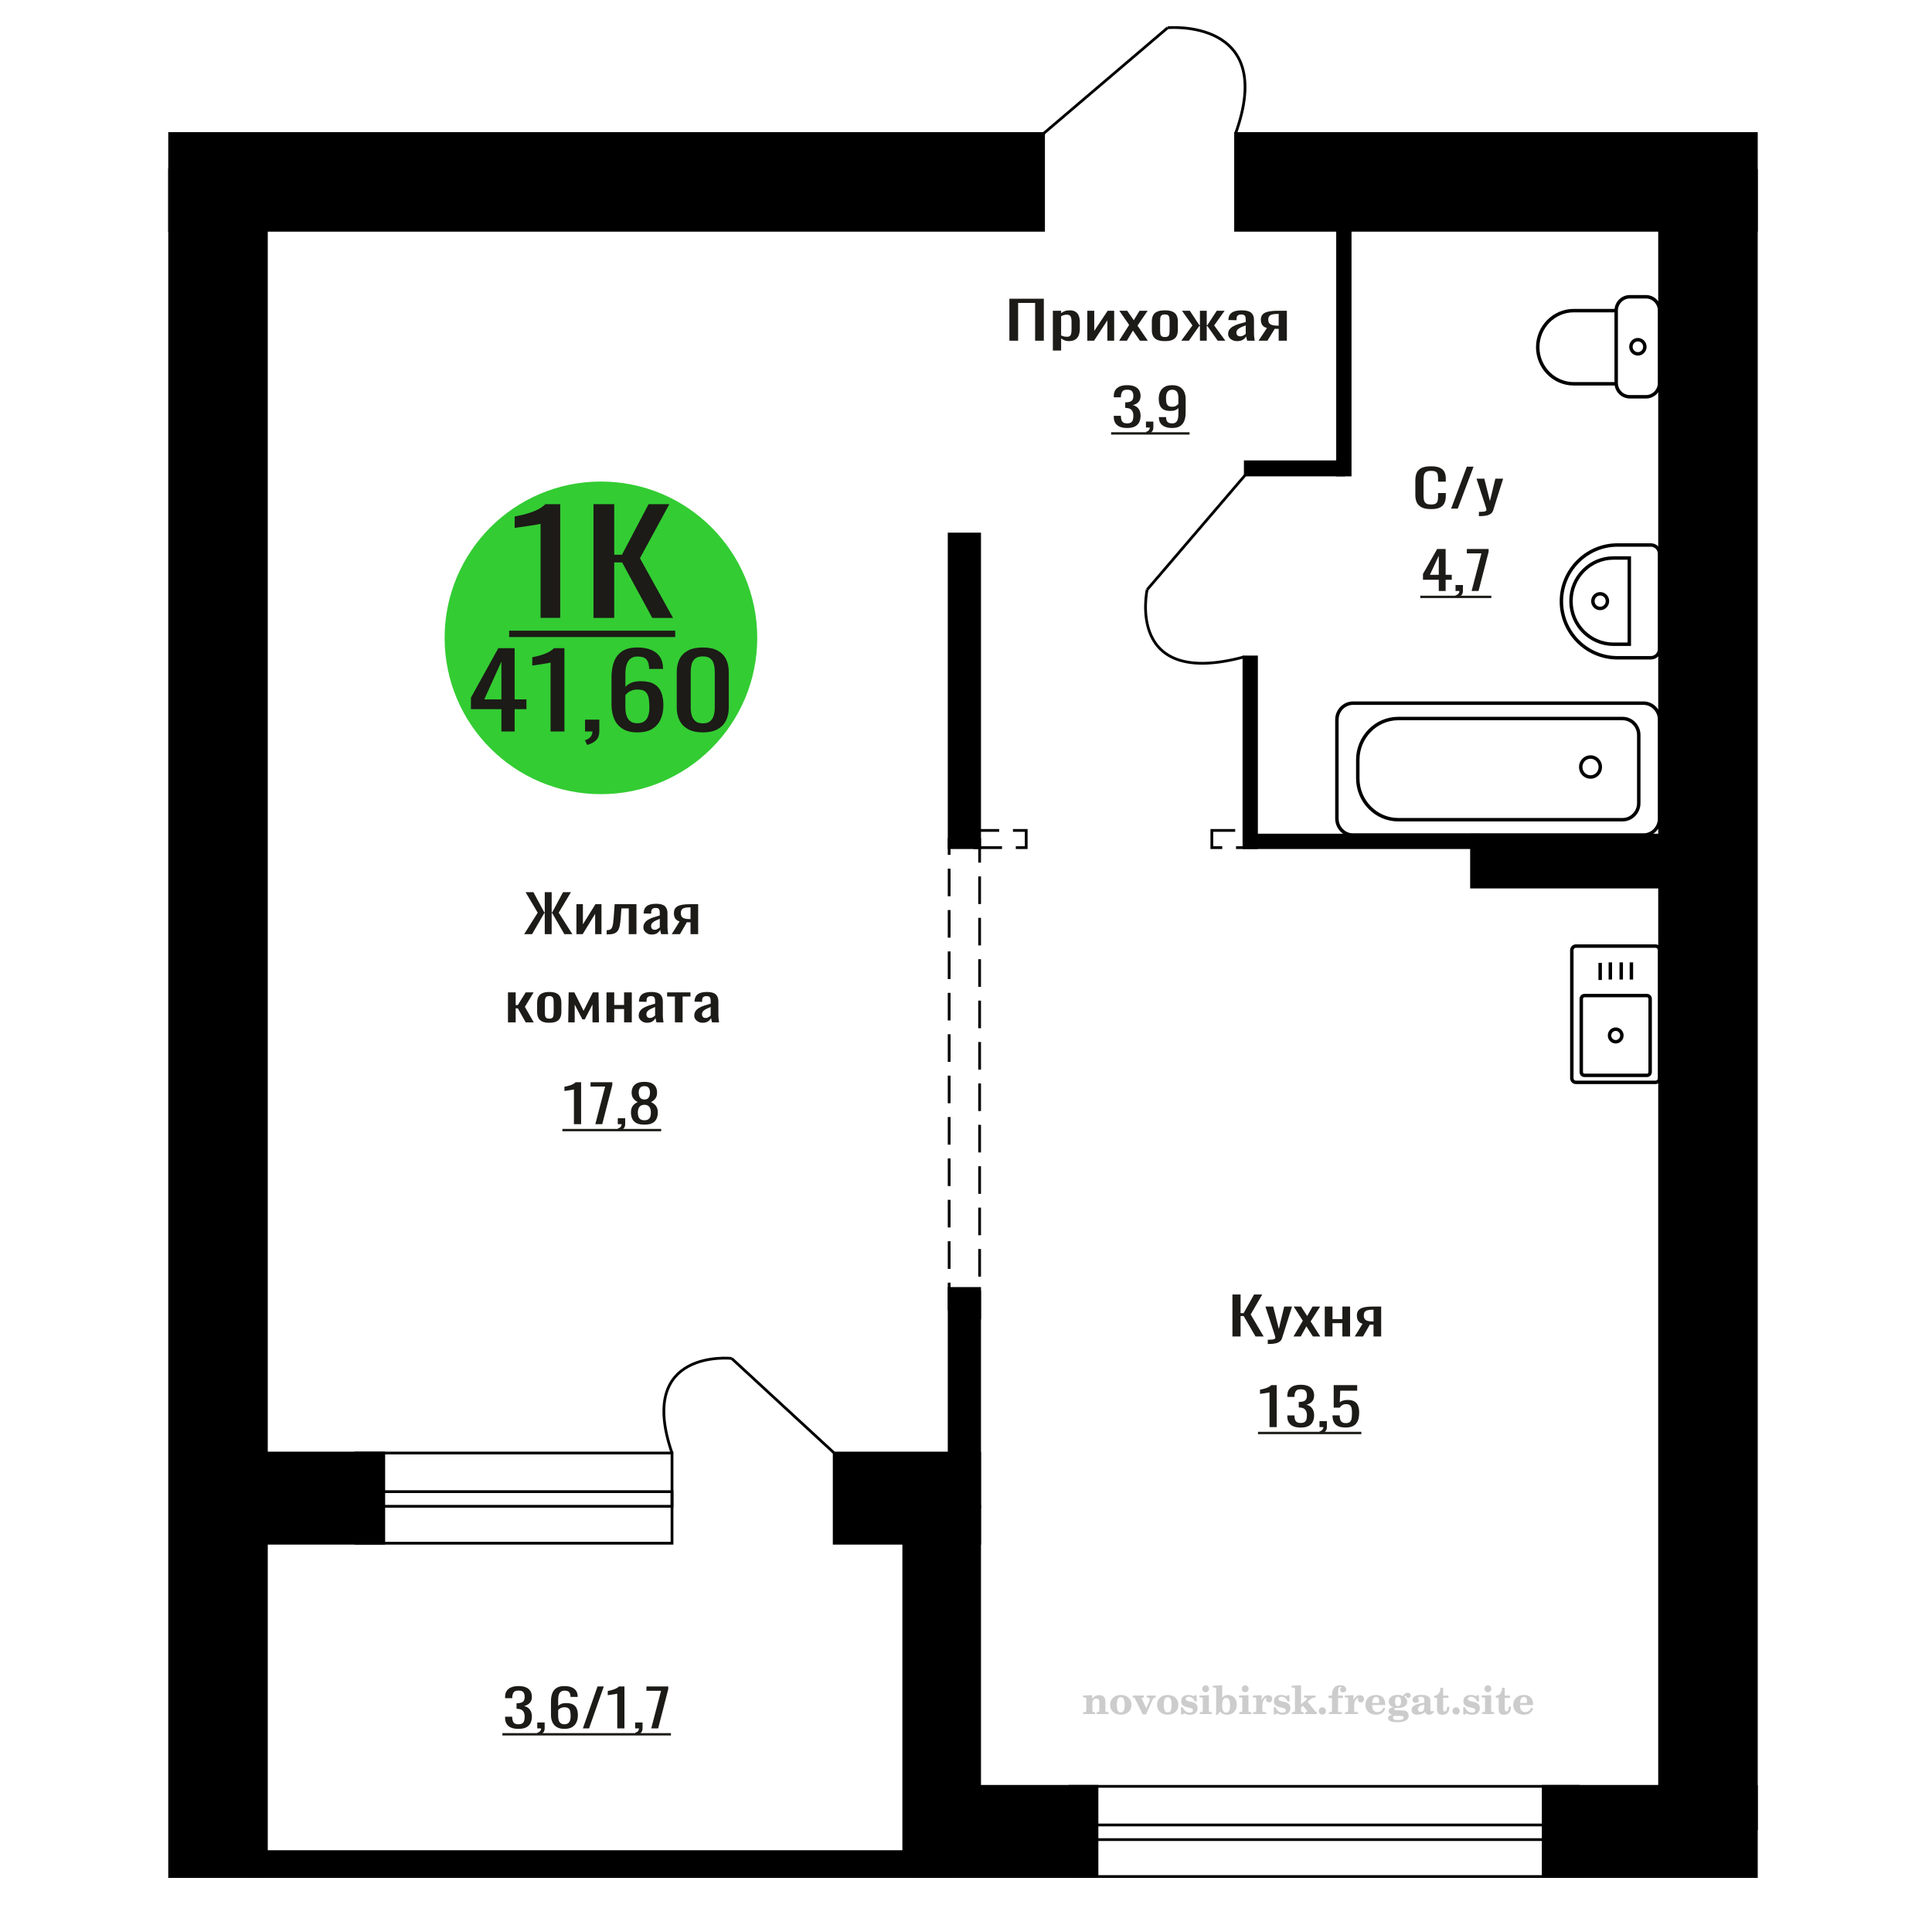 <?xml version="1.0" encoding="UTF-8"?>
<!DOCTYPE svg PUBLIC "-//W3C//DTD SVG 1.1//EN" "http://www.w3.org/Graphics/SVG/1.1/DTD/svg11.dtd">
<!-- Creator: CorelDRAW 2019 -->
<svg xmlns="http://www.w3.org/2000/svg" xml:space="preserve" width="140mm" height="140mm" version="1.1" style="shape-rendering:geometricPrecision; text-rendering:geometricPrecision; image-rendering:optimizeQuality; fill-rule:evenodd; clip-rule:evenodd"
viewBox="0 0 14000 14000"
 xmlns:xlink="http://www.w3.org/1999/xlink">
 <defs>
  <style type="text/css">
   <![CDATA[
    .str0 {stroke:black;stroke-width:25;stroke-miterlimit:22.926}
    .str2 {stroke:black;stroke-width:25.01;stroke-miterlimit:22.926}
    .str1 {stroke:black;stroke-width:20;stroke-miterlimit:22.926}
    .str3 {stroke:black;stroke-width:20;stroke-miterlimit:22.926;stroke-dasharray:200 100}
    .fil1 {fill:none}
    .fil5 {fill:black}
    .fil4 {fill:#1C1B17}
    .fil3 {fill:#33CC33}
    .fil0 {fill:#1C1B17;fill-rule:nonzero}
    .fil2 {fill:#CCCCCC;fill-rule:nonzero}
   ]]>
  </style>
 </defs>
 <g id="Слой_x0020_1">
  <polygon class="fil0" points="7314.46,2468.88 7314.46,2164.68 7563.97,2164.68 7563.97,2468.88 7500.76,2468.88 7500.76,2195.1 7377.68,2195.1 7377.68,2468.88 "/>
  <path id="1" class="fil0" d="M7629.43 2540.23l0 -288.42 59.85 0 0 17.28c7.09,-5.51 15.67,-10.27 25.74,-14.27 10.07,-4.01 22.01,-6.01 35.8,-6.01 16.79,0 30.12,2.94 40.01,8.82 9.88,5.89 17.25,13.27 22.09,22.16 4.85,8.89 8.02,17.9 9.51,27.04 1.5,9.14 2.25,16.96 2.25,23.47l0 52.58c0,15.27 -2.25,29.73 -6.72,43.38 -4.47,13.64 -12.59,24.66 -24.34,33.04 -11.74,8.39 -28.25,12.58 -49.5,12.58 -11.56,0 -21.83,-1.94 -30.78,-5.82 -8.95,-3.88 -16.97,-8.32 -24.06,-13.33l0 87.5 -59.85 0zm102.93 -99.89c10.45,0 17.91,-2.57 22.38,-7.7 4.48,-5.13 7.28,-12.08 8.4,-20.84 1.12,-8.77 1.67,-18.41 1.67,-28.92l0 -52.58c0,-9.01 -0.75,-17.34 -2.24,-24.97 -1.49,-7.64 -4.66,-13.71 -9.5,-18.22 -4.86,-4.5 -12.5,-6.76 -22.94,-6.76 -7.84,0 -15.3,1.13 -22.38,3.38 -7.09,2.26 -13.24,4.89 -18.47,7.89l0 138.95c5.6,2.76 11.95,5.07 19.02,6.95 7.1,1.88 15.11,2.82 24.06,2.82z"/>
  <polygon id="2" class="fil0" points="7878.95,2468.88 7878.95,2251.81 7929.3,2251.81 7929.3,2397.9 8026.63,2251.81 8073.63,2251.81 8073.63,2468.88 8024.4,2468.88 8024.4,2321.66 7927.62,2468.88 "/>
  <polygon id="3" class="fil0" points="8109.45,2468.88 8182.17,2354.71 8111.13,2251.81 8168.18,2251.81 8215.74,2320.54 8257.7,2251.81 8316.44,2251.81 8242.59,2359.59 8317.56,2468.88 8260.5,2468.88 8209.58,2395.27 8165.95,2468.88 "/>
  <path id="4" class="fil0" d="M8441.2 2471.88c-23.87,0 -42.7,-3.25 -56.5,-9.76 -13.8,-6.51 -23.59,-15.77 -29.37,-27.79 -5.79,-12.02 -8.68,-26.16 -8.68,-42.44l0 -63.09c0,-16.27 2.89,-30.42 8.68,-42.44 5.78,-12.01 15.57,-21.28 29.37,-27.79 13.8,-6.51 32.63,-9.76 56.5,-9.76 23.88,0 42.62,3.25 56.22,9.76 13.62,6.51 23.31,15.78 29.09,27.79 5.78,12.02 8.67,26.17 8.67,42.44l0 63.09c0,16.28 -2.89,30.42 -8.67,42.44 -5.78,12.02 -15.47,21.28 -29.09,27.79 -13.6,6.51 -32.34,9.76 -56.22,9.76zm0 -29.66c11.56,0 19.68,-2.26 24.34,-6.76 4.66,-4.51 7.46,-10.46 8.39,-17.84 0.94,-7.39 1.4,-15.09 1.4,-23.1l0 -67.97c0,-8.27 -0.46,-16.03 -1.4,-23.29 -0.93,-7.26 -3.73,-13.2 -8.39,-17.84 -4.66,-4.63 -12.78,-6.94 -24.34,-6.94 -11.56,0 -19.77,2.31 -24.61,6.94 -4.86,4.64 -7.75,10.58 -8.67,17.84 -0.94,7.26 -1.4,15.02 -1.4,23.29l0 67.97c0,8.01 0.46,15.71 1.4,23.1 0.92,7.38 3.81,13.33 8.67,17.84 4.84,4.5 13.05,6.76 24.61,6.76z"/>
  <polygon id="5" class="fil0" points="8559.81,2468.88 8640.94,2358.09 8564.84,2251.81 8621.91,2251.81 8690.72,2356.21 8695.21,2356.21 8695.21,2251.81 8744.42,2251.81 8744.42,2356.21 8748.91,2356.21 8817.17,2251.81 8874.22,2251.81 8798.14,2358.09 8879.26,2468.88 8823.87,2468.88 8748.91,2362.22 8744.42,2362.22 8744.42,2468.88 8695.21,2468.88 8695.21,2362.22 8690.17,2362.22 8615.19,2468.88 "/>
  <path id="6" class="fil0" d="M8964.3 2471.88c-12.69,0 -23.88,-2.44 -33.58,-7.32 -9.69,-4.88 -17.34,-11.14 -22.92,-18.78 -5.6,-7.63 -8.4,-15.71 -8.4,-24.22 0,-13.52 3.36,-24.91 10.07,-34.17 6.72,-9.27 15.95,-17.09 27.69,-23.48 11.75,-6.38 25.37,-11.95 40.85,-16.71 15.47,-4.76 31.79,-9.39 48.95,-13.89l0 -15.4c0,-8.76 -0.75,-16.02 -2.24,-21.78 -1.5,-5.76 -4.57,-10.08 -9.23,-12.96 -4.67,-2.88 -11.65,-4.32 -20.98,-4.32 -8.21,0 -14.83,1.25 -19.87,3.76 -5.03,2.5 -8.67,6.07 -10.9,10.7 -2.24,4.63 -3.36,10.08 -3.36,16.34l0 10.89 -59.3 -1.5c0.74,-24.04 8.95,-41.75 24.61,-53.14 15.67,-11.4 39.91,-17.09 72.74,-17.09 32.07,0 54.82,5.88 68.24,17.65 13.44,11.77 20.14,28.79 20.14,51.07l0 99.15c0,6.76 0.29,13.27 0.85,19.53 0.55,6.26 1.3,12.08 2.24,17.46 0.92,5.38 1.77,10.45 2.51,15.21l-54.83 0c-1.12,-4.01 -2.52,-9.08 -4.19,-15.21 -1.68,-6.13 -2.89,-11.7 -3.63,-16.71 -3.74,8.51 -10.92,16.46 -21.54,23.85 -10.64,7.38 -25.27,11.07 -43.92,11.07zm23.49 -34.55c5.98,0 11.56,-1.12 16.79,-3.38 5.22,-2.25 9.88,-4.82 13.99,-7.69 4.1,-2.88 6.9,-5.2 8.39,-6.95l0 -61.59c-9.33,3.5 -18.09,7.01 -26.29,10.51 -8.21,3.51 -15.39,7.2 -21.55,11.08 -6.15,3.88 -11,8.26 -14.55,13.15 -3.53,4.88 -5.3,10.45 -5.3,16.71 0,8.76 2.41,15.65 7.27,20.65 4.84,5.01 11.93,7.51 21.25,7.51z"/>
  <path id="7" class="fil0" d="M9119.83 2468.88l60.97 -92.01c-10.44,-2.75 -18.94,-6.88 -25.46,-12.39 -6.53,-5.51 -11.28,-12.27 -14.26,-20.28 -2.99,-8.01 -4.48,-17.03 -4.48,-27.04 0,-11.52 2.23,-21.41 6.72,-29.67 4.47,-8.26 11.56,-15.02 21.26,-20.28 9.69,-5.26 22.56,-9.14 38.59,-11.64 16.05,-2.51 35.81,-3.76 59.31,-3.76l62.65 0 0 217.07 -59.3 0 0 -85.63c-5.96,0 -10.99,-0.06 -15.11,-0.18 -4.09,-0.13 -8.56,-0.32 -13.42,-0.57l-53.15 86.38 -64.32 0zm139.3 -108.91c0.74,0 1.95,0 3.63,0 1.68,0 2.7,0 3.07,0l0 -85.25c-0.37,0 -1.39,0 -3.07,0 -1.68,0 -2.71,0 -3.08,0 -17.52,0 -31.42,1.44 -41.68,4.32 -10.25,2.88 -17.43,7.39 -21.53,13.52 -4.11,6.13 -6.17,14.33 -6.17,24.6 0,14.27 4.77,24.91 14.27,31.92 9.52,7.01 27.7,10.64 54.56,10.89z"/>
  <path class="fil1 str0" d="M11390.03 7812.92l0 -927.06c0,-16.63 13.36,-30.24 29.68,-30.24l576.66 0c16.32,0 29.68,13.61 29.68,30.24l0 927.06c0,16.64 -13.36,30.25 -29.68,30.25l-576.66 0c-16.32,0 -29.68,-13.61 -29.68,-30.25zm68.5 -44.08l0 -530.86c0,-13.06 10.47,-23.73 23.28,-23.73l452.45 0c12.81,0 23.29,10.67 23.29,23.73l0 530.86c0,13.05 -10.48,23.72 -23.29,23.72l-452.45 0c-12.81,0 -23.28,-10.67 -23.28,-23.72zm204.75 -265.43c0,-25.19 20.04,-45.61 44.76,-45.61 24.72,0 44.75,20.42 44.75,45.61 0,25.19 -20.03,45.6 -44.75,45.6 -24.72,0 -44.76,-20.41 -44.76,-45.6zm-67.76 -401.9l0 -124.32m73.64 120.86l0 -124.31m78.91 124.31l0 -124.31m73.64 124.31l0 -124.31"/>
  <path class="fil2" d="M7848.94 12420.76l0 -14.11 13.22 -0.28c3.86,-0.29 6.44,-1.13 7.71,-2.54 1.27,-1.41 1.93,-4.05 1.93,-7.91l0 -84.43c0,-4.56 -0.99,-7.52 -3.01,-9.03 -2.02,-1.46 -6.21,-2.21 -12.56,-2.21 -0.84,0 -2.21,0.05 -4.09,0.14 -1.88,0.1 -3.29,0.14 -4.33,0.14l0 -13.82 66.37 -3.11 0 27.05c6.78,-9.32 14.21,-16.14 22.25,-20.51 8.04,-4.38 17.26,-6.54 27.61,-6.54 15.66,0 27.24,4 34.76,12 7.53,7.99 11.29,20.27 11.29,36.83l0 63.49c0,3.86 0.66,6.5 1.98,7.95 1.36,1.51 3.9,2.31 7.66,2.5l13.22 0.28 0 14.11 -86.08 0 0 -14.11 9.69 -0.71c3.86,-0.18 6.4,-0.98 7.62,-2.4 1.27,-1.41 1.88,-4.04 1.88,-7.9l0 -58.98c0,-9.79 -1.69,-16.93 -5.03,-21.31 -3.34,-4.42 -8.75,-6.63 -16.18,-6.63 -10.16,0 -17.54,3.48 -22.15,10.49 -4.57,6.96 -6.87,18.44 -6.87,34.43l0 42.28c0,3.86 0.66,6.5 1.93,7.91 1.27,1.41 3.81,2.25 7.66,2.54l9.88 0.28 0 14.11 -86.36 0z"/>
  <path id="1" class="fil2" d="M8044.29 12353.92c0,-21.12 7.19,-38.33 21.54,-51.69 14.39,-13.36 33.02,-20.04 55.88,-20.04 22.67,0 41.25,6.68 55.74,20.08 14.53,13.41 21.78,30.63 21.78,51.65 0,21.03 -7.2,38.19 -21.55,51.46 -14.39,13.26 -33.02,19.9 -55.97,19.9 -22.95,0 -41.63,-6.64 -55.93,-19.85 -14.34,-13.22 -21.49,-30.39 -21.49,-51.51zm48.82 0c0,18.96 2.26,32.79 6.77,41.53 4.52,8.8 11.67,13.17 21.55,13.17 9.92,0 17.17,-4.37 21.77,-13.17 4.61,-8.74 6.92,-22.57 6.92,-41.53 0,-19.19 -2.26,-33.16 -6.82,-41.91 -4.56,-8.79 -11.76,-13.17 -21.59,-13.17 -9.97,0 -17.22,4.38 -21.78,13.17 -4.56,8.75 -6.82,22.72 -6.82,41.91z"/>
  <path id="2" class="fil2" d="M8225.7 12312.11c-2.11,-4.57 -4.33,-7.62 -6.58,-9.08 -2.31,-1.46 -5.6,-2.21 -9.83,-2.21l-1.09 0 0 -14.4 80.53 0 0 14.4 -6.07 0.56c-3.2,0.28 -5.5,0.85 -6.91,1.79 -1.36,0.89 -2.07,2.3 -2.07,4.14 0,0.8 0.33,2.11 0.89,3.85 0.61,1.74 1.37,3.53 2.31,5.37l29.63 62.46 23.14 -53.62c0.76,-1.83 1.32,-3.9 1.79,-6.16 0.47,-2.26 0.71,-4.24 0.71,-5.98 0,-3.48 -1.32,-6.3 -3.96,-8.37 -2.58,-2.02 -6.25,-3.2 -10.95,-3.48l-7.44 -0.56 0 -14.4 64.63 0 0 14.96c-6.07,0.28 -10.77,1.69 -14.11,4.28 -3.39,2.54 -6.73,7.62 -10.16,15.15l-45.72 102.77 -23.99 0 -54.75 -111.47z"/>
  <path id="3" class="fil2" d="M8384.36 12353.92c0,-21.12 7.19,-38.33 21.54,-51.69 14.39,-13.36 33.02,-20.04 55.88,-20.04 22.67,0 41.25,6.68 55.74,20.08 14.53,13.41 21.78,30.63 21.78,51.65 0,21.03 -7.2,38.19 -21.55,51.46 -14.39,13.26 -33.02,19.9 -55.97,19.9 -22.95,0 -41.63,-6.64 -55.93,-19.85 -14.34,-13.22 -21.49,-30.39 -21.49,-51.51zm48.82 0c0,18.96 2.26,32.79 6.77,41.53 4.52,8.8 11.67,13.17 21.55,13.17 9.92,0 17.17,-4.37 21.77,-13.17 4.61,-8.74 6.92,-22.57 6.92,-41.53 0,-19.19 -2.26,-33.16 -6.82,-41.91 -4.56,-8.79 -11.76,-13.17 -21.59,-13.17 -9.97,0 -17.22,4.38 -21.78,13.17 -4.56,8.75 -6.82,22.72 -6.82,41.91z"/>
  <path id="4" class="fil2" d="M8557.59 12371.09l12.18 0c5.79,12.79 13.12,22.58 22.01,29.35 8.94,6.77 18.87,10.16 29.87,10.16 7.2,0 12.89,-1.6 17.08,-4.75 4.23,-3.2 6.35,-7.43 6.35,-12.79 0,-4.8 -1.84,-8.47 -5.55,-11.06 -3.72,-2.59 -11.62,-5.13 -23.76,-7.62 -20.84,-4 -35.51,-9.64 -44.02,-16.84 -8.52,-7.19 -12.75,-17.26 -12.75,-30.19 0,-14.35 4.75,-25.45 14.25,-33.31 9.5,-7.9 23,-11.85 40.45,-11.85 6.49,0 12.7,0.8 18.49,2.45 5.83,1.64 11.15,3.99 15.94,7.1l11.06 -7.57 11.61 0 1.37 45.15 -13.27 0c-4.93,-10.58 -11.33,-18.91 -19.14,-24.88 -7.81,-5.98 -16.18,-8.99 -25.16,-8.99 -6.82,0 -12.37,1.51 -16.65,4.57 -4.33,3.05 -6.5,6.86 -6.5,11.47 0,8.75 11.15,15.1 33.4,19.05 2.68,0.47 4.75,0.85 6.21,1.13 15.71,2.92 27.56,8.23 35.46,15.95 7.91,7.71 11.86,17.73 11.86,30.01 0,14.81 -4.99,26.53 -14.96,35.18 -9.97,8.7 -23.57,13.03 -40.83,13.03 -7.71,0 -15.05,-0.89 -21.92,-2.73 -6.91,-1.83 -13.12,-4.47 -18.76,-7.95l-12.14 8.42 -11.34 0 -0.84 -52.49z"/>
  <path id="5" class="fil2" d="M8711.91 12237.32c0,-7.01 2.4,-12.94 7.25,-17.78 4.84,-4.89 10.67,-7.34 17.59,-7.34 6.63,0 12.37,2.45 17.26,7.38 4.85,4.94 7.29,10.82 7.29,17.74 0,6.91 -2.4,12.84 -7.24,17.87 -4.85,5.03 -10.59,7.53 -17.31,7.53 -6.92,0 -12.75,-2.45 -17.59,-7.39 -4.85,-4.94 -7.25,-10.91 -7.25,-18.01zm48.26 158.56c0,3.95 0.66,6.68 1.93,8.09 1.32,1.41 3.91,2.21 7.76,2.4l11.2 0.28 0 14.11 -87.21 0 0 -14.11 12.28 -0.28c3.81,-0.19 6.39,-0.99 7.71,-2.5 1.37,-1.45 2.02,-4.14 2.02,-7.99l0 -84.48c0,-4.47 -0.98,-7.48 -3.01,-8.94 -2.02,-1.46 -6.16,-2.21 -12.41,-2.21 -0.85,0 -2.17,0.05 -4.1,0.14 -1.88,0.1 -3.34,0.14 -4.46,0.14l0 -13.82 68.29 -3.11 0 112.28z"/>
  <path id="6" class="fil2" d="M8884.91 12303.36c-9.59,0 -16.74,4.75 -21.4,14.25 -4.7,9.55 -7.05,23.99 -7.05,43.37 0,16.27 2.39,28.64 7.24,37.16 4.84,8.51 11.9,12.74 21.21,12.74 9.64,0 16.75,-4.47 21.36,-13.45 4.61,-8.94 6.91,-22.81 6.91,-41.53 0,-17.69 -2.35,-30.81 -7.05,-39.51 -4.66,-8.71 -11.76,-13.03 -21.22,-13.03zm-74.97 121.92c0.94,-5.32 1.64,-10.59 2.07,-15.81 0.47,-5.22 0.7,-10.58 0.7,-16.09l0 -153.48c0,-4.42 -0.99,-7.38 -2.92,-8.84 -1.92,-1.46 -6.02,-2.21 -12.22,-2.21 -0.85,0 -2.26,0.05 -4.29,0.14 -2.02,0.1 -3.66,0.14 -4.84,0.14l0 -13.83 68.02 -3.38 0 89.79c5.78,-6.58 12.08,-11.43 18.86,-14.58 6.82,-3.11 14.44,-4.66 22.9,-4.66 19.01,0 34.39,6.49 46.15,19.48 11.76,12.98 17.64,30 17.64,51.03 0,21.87 -6.5,39.42 -19.43,52.68 -12.94,13.27 -29.96,19.9 -51.13,19.9 -11.19,0 -20.93,-1.98 -29.26,-5.93 -8.32,-3.9 -15.24,-9.83 -20.74,-17.73l-18.01 23.38 -13.5 0z"/>
  <path id="7" class="fil2" d="M8998.41 12237.32c0,-7.01 2.4,-12.94 7.25,-17.78 4.84,-4.89 10.67,-7.34 17.59,-7.34 6.63,0 12.37,2.45 17.26,7.38 4.85,4.94 7.29,10.82 7.29,17.74 0,6.91 -2.4,12.84 -7.24,17.87 -4.85,5.03 -10.59,7.53 -17.31,7.53 -6.92,0 -12.75,-2.45 -17.59,-7.39 -4.85,-4.94 -7.25,-10.91 -7.25,-18.01zm48.26 158.56c0,3.95 0.66,6.68 1.93,8.09 1.32,1.41 3.91,2.21 7.76,2.4l11.2 0.28 0 14.11 -87.21 0 0 -14.11 12.28 -0.28c3.81,-0.19 6.39,-0.99 7.71,-2.5 1.37,-1.45 2.02,-4.14 2.02,-7.99l0 -84.48c0,-4.47 -0.98,-7.48 -3.01,-8.94 -2.02,-1.46 -6.16,-2.21 -12.41,-2.21 -0.85,0 -2.17,0.05 -4.1,0.14 -1.88,0.1 -3.34,0.14 -4.46,0.14l0 -13.82 68.29 -3.11 0 112.28z"/>
  <path id="8" class="fil2" d="M9080.3 12420.76l0 -14.11 13.22 -0.28c3.86,-0.29 6.44,-1.13 7.71,-2.54 1.27,-1.41 1.93,-4.05 1.93,-7.91l0 -84.47c0,-4.52 -0.99,-7.53 -3.01,-8.99 -2.02,-1.46 -6.21,-2.21 -12.56,-2.21 -0.84,0 -2.21,0.05 -4.09,0.14 -1.88,0.1 -3.29,0.14 -4.33,0.14l0 -13.82 62.89 -3.11 0 38.85c5.55,-12.74 12.14,-22.39 19.9,-28.88 7.71,-6.44 16.41,-9.69 26.15,-9.69 9.03,0 16.37,2.54 22.01,7.58 5.65,5.08 8.47,11.52 8.47,19.42 0,7.72 -2.07,13.88 -6.26,18.53 -4.18,4.66 -9.69,6.97 -16.51,6.97 -6.35,0 -11.52,-2.03 -15.52,-6.12 -4,-4.09 -6.02,-9.41 -6.02,-15.94 0,-2.59 0.42,-4.94 1.27,-7.15 0.8,-2.21 2.12,-4.33 3.86,-6.35 -10.49,3.38 -18.44,10.67 -23.94,21.77 -5.51,11.11 -8.28,25.59 -8.28,43.42l0 29.91c0,3.86 0.66,6.5 1.97,7.95 1.37,1.51 3.91,2.31 7.67,2.5l18.02 0.28 0 14.11 -94.55 0z"/>
  <path id="9" class="fil2" d="M9229.93 12371.09l12.18 0c5.79,12.79 13.12,22.58 22.01,29.35 8.94,6.77 18.87,10.16 29.87,10.16 7.2,0 12.89,-1.6 17.08,-4.75 4.23,-3.2 6.35,-7.43 6.35,-12.79 0,-4.8 -1.84,-8.47 -5.55,-11.06 -3.72,-2.59 -11.62,-5.13 -23.76,-7.62 -20.84,-4 -35.51,-9.64 -44.02,-16.84 -8.52,-7.19 -12.75,-17.26 -12.75,-30.19 0,-14.35 4.75,-25.45 14.25,-33.31 9.5,-7.9 23,-11.85 40.45,-11.85 6.49,0 12.7,0.8 18.49,2.45 5.83,1.64 11.15,3.99 15.94,7.1l11.06 -7.57 11.61 0 1.37 45.15 -13.27 0c-4.93,-10.58 -11.33,-18.91 -19.14,-24.88 -7.81,-5.98 -16.18,-8.99 -25.16,-8.99 -6.82,0 -12.37,1.51 -16.65,4.57 -4.33,3.05 -6.5,6.86 -6.5,11.47 0,8.75 11.15,15.1 33.4,19.05 2.68,0.47 4.75,0.85 6.21,1.13 15.71,2.92 27.56,8.23 35.46,15.95 7.91,7.71 11.86,17.73 11.86,30.01 0,14.81 -4.99,26.53 -14.96,35.18 -9.97,8.7 -23.57,13.03 -40.83,13.03 -7.71,0 -15.05,-0.89 -21.92,-2.73 -6.91,-1.83 -13.12,-4.47 -18.76,-7.95l-12.14 8.42 -11.34 0 -0.84 -52.49z"/>
  <path id="10" class="fil2" d="M9383.69 12239.86c0,-4.38 -0.94,-7.34 -2.82,-8.8 -1.88,-1.46 -5.93,-2.21 -12.14,-2.21 -0.7,0 -2.12,0.05 -4.19,0.14 -2.02,0.1 -3.66,0.14 -4.84,0.14l0 -13.83 68.3 -3.38 0 137.96 33.91 -28.51c2.96,-2.4 5.13,-4.56 6.54,-6.54 1.46,-1.97 2.16,-3.85 2.16,-5.59 0,-2.78 -1.31,-4.8 -3.95,-6.12 -2.59,-1.36 -6.54,-2.02 -11.76,-2.02 -0.47,0 -1.27,0.05 -2.35,0.14 -1.08,0.09 -1.93,0.14 -2.49,0.14l0 -14.67 82.92 0 0 14.67c-7.15,0 -13.59,0.94 -19.33,2.82 -5.74,1.88 -11.15,4.89 -16.18,9.03l-22.86 18.35 52.73 64.86c2.82,3.58 5.45,6.21 7.81,7.81 2.4,1.6 4.89,2.4 7.43,2.4l0.56 0 0 14.11 -85.51 0 0 -14.11 6.77 -0.28c2.59,-0.19 4.52,-0.76 5.93,-1.7 1.36,-0.98 2.07,-2.3 2.07,-3.95 0,-1.55 -1.27,-3.9 -3.72,-7.01 -0.65,-0.84 -1.12,-1.45 -1.41,-1.78l-25.73 -31.28 -13.54 11 0 24.27c0,3.86 0.66,6.5 1.93,7.95 1.27,1.51 3.85,2.31 7.71,2.5l9.27 0.28 0 14.11 -85.23 0 0 -14.11 12.23 -0.28c3.76,-0.19 6.35,-0.99 7.71,-2.5 1.36,-1.45 2.07,-4.09 2.07,-7.95l0 -156.06z"/>
  <path id="11" class="fil2" d="M9582.42 12371.65c7.15,0 13.35,2.59 18.58,7.81 5.22,5.18 7.85,11.38 7.85,18.63 0,7.29 -2.59,13.54 -7.81,18.77 -5.17,5.22 -11.38,7.85 -18.62,7.85 -7.2,0 -13.36,-2.63 -18.54,-7.85 -5.22,-5.23 -7.8,-11.48 -7.8,-18.77 0,-7.15 2.63,-13.36 7.85,-18.58 5.22,-5.22 11.38,-7.86 18.49,-7.86z"/>
  <path id="12" class="fil2" d="M9627.01 12304.49l0 -17.78 25.02 0 0 -5.65c0,-21.97 5.22,-38.99 15.71,-51.17 10.49,-12.19 25.21,-18.26 44.12,-18.26 13.27,0 23.76,2.73 31.52,8.14 7.76,5.41 11.66,12.7 11.66,21.87 0,6.82 -2.07,12.19 -6.21,16.09 -4.14,3.9 -9.87,5.83 -17.26,5.83 -6.07,0 -11.01,-1.78 -14.82,-5.36 -3.81,-3.57 -5.73,-8.18 -5.73,-13.78 0,-5.88 2.63,-11.1 7.95,-15.71 1.08,-1.08 1.64,-1.79 1.64,-2.07 0,-0.99 -0.47,-1.74 -1.36,-2.16 -0.94,-0.47 -2.45,-0.71 -4.57,-0.71 -7,0 -11.85,3.58 -14.53,10.68 -2.73,7.1 -4.09,21.54 -4.09,43.32l0 8.94 35.51 0 0 17.78 -35.51 0 0 91.43c0,4.14 0.84,6.97 2.59,8.47 1.74,1.51 5.08,2.26 10.01,2.26l15.06 0 0 14.11 -93.7 0 0 -14.11 12.37 -0.28c3.76,-0.19 6.3,-0.99 7.67,-2.5 1.31,-1.45 1.97,-4.09 1.97,-7.95l0 -91.43 -25.02 0z"/>
  <path id="13" class="fil2" d="M9746.01 12420.76l0 -14.11 13.22 -0.28c3.86,-0.29 6.44,-1.13 7.71,-2.54 1.27,-1.41 1.93,-4.05 1.93,-7.91l0 -84.47c0,-4.52 -0.99,-7.53 -3.01,-8.99 -2.02,-1.46 -6.21,-2.21 -12.56,-2.21 -0.84,0 -2.21,0.05 -4.09,0.14 -1.88,0.1 -3.29,0.14 -4.33,0.14l0 -13.82 62.89 -3.11 0 38.85c5.55,-12.74 12.14,-22.39 19.9,-28.88 7.71,-6.44 16.41,-9.69 26.15,-9.69 9.03,0 16.37,2.54 22.01,7.58 5.65,5.08 8.47,11.52 8.47,19.42 0,7.72 -2.07,13.88 -6.26,18.53 -4.18,4.66 -9.69,6.97 -16.51,6.97 -6.35,0 -11.52,-2.03 -15.52,-6.12 -4,-4.09 -6.02,-9.41 -6.02,-15.94 0,-2.59 0.42,-4.94 1.27,-7.15 0.8,-2.21 2.12,-4.33 3.86,-6.35 -10.49,3.38 -18.44,10.67 -23.94,21.77 -5.51,11.11 -8.28,25.59 -8.28,43.42l0 29.91c0,3.86 0.66,6.5 1.97,7.95 1.37,1.51 3.91,2.31 7.67,2.5l18.02 0.28 0 14.11 -94.55 0z"/>
  <path id="14" class="fil2" d="M10025.46 12374.19l12.42 5.93c-4.42,14.77 -12.14,26.01 -23.19,33.68 -11.1,7.67 -25.17,11.48 -42.24,11.48 -23.43,0 -42.29,-6.59 -56.68,-19.71 -14.35,-13.13 -21.54,-30.34 -21.54,-51.65 0,-21.26 7.15,-38.57 21.4,-51.83 14.3,-13.27 32.97,-19.9 56.02,-19.9 21.02,0 37.35,6.07 49.01,18.25 11.67,12.14 17.5,29.21 17.5,51.13l0 3.71 -94.83 0 0 1.93c0,16.33 3.3,28.65 9.83,36.97 6.59,8.33 16.37,12.47 29.31,12.47 9.45,0 17.78,-2.73 24.93,-8.19 7.19,-5.45 13.21,-13.54 18.06,-24.27zm-82.13 -33.58l43.37 0c2.96,0 5.03,-0.66 6.21,-1.93 1.18,-1.27 1.79,-3.62 1.79,-7.05 0,-12.14 -1.84,-20.98 -5.46,-26.49 -3.62,-5.5 -9.31,-8.27 -17.12,-8.27 -8.98,0 -15.85,3.62 -20.6,10.81 -4.71,7.25 -7.43,18.21 -8.19,32.93z"/>
  <path id="15" class="fil2" d="M10089.99 12425.89c-9.12,-2.31 -15.99,-5.69 -20.65,-10.26 -4.65,-4.56 -6.96,-10.16 -6.96,-16.88 0,-7.43 3.06,-13.55 9.22,-18.39 6.16,-4.8 15.05,-8.09 26.62,-9.84 -11.38,-3.05 -20.03,-8.04 -26.01,-15.05 -5.97,-6.96 -8.98,-15.47 -8.98,-25.49 0,-14.3 6.07,-25.97 18.2,-34.9 12.14,-8.99 27.99,-13.45 47.56,-13.45 6.91,0 13.4,0.7 19.56,2.07 6.17,1.36 12.14,3.43 17.92,6.16l4.85 -7.01c3.76,-5.36 8.28,-9.46 13.5,-12.37 5.22,-2.92 10.68,-4.38 16.37,-4.38 6.25,0 11.33,1.79 15.28,5.37 3.96,3.62 5.93,8.23 5.93,13.82 0,5.51 -1.5,10.02 -4.56,13.46 -3.01,3.43 -6.96,5.17 -11.81,5.17 -3.34,0 -6.16,-0.7 -8.56,-2.12 -2.4,-1.45 -4.33,-3.62 -5.78,-6.53 -0.57,-1.13 -0.9,-2.5 -1.09,-4.14 -0.28,-2.31 -1.27,-3.48 -2.91,-3.58 -1.65,0 -3.48,0.8 -5.51,2.4 -2.02,1.6 -3.66,3.62 -4.93,6.07 6.96,4.8 12.04,9.92 15.24,15.43 3.19,5.55 4.79,11.9 4.79,19.05 0,14.34 -5.83,25.58 -17.45,33.72 -11.62,8.14 -27.75,12.23 -48.4,12.23 -1.74,0 -4.18,-0.09 -7.34,-0.28 -3.1,-0.19 -5.36,-0.28 -6.72,-0.28 -4.33,0 -7.72,0.8 -10.11,2.44 -2.45,1.6 -3.67,3.81 -3.67,6.64 0,3.24 1.08,5.5 3.24,6.77 2.17,1.27 5.93,1.93 11.34,1.93l20.46 0c10.72,0 20.08,0.33 28.03,1.03 8,0.71 13.45,1.6 16.51,2.68 7.72,2.78 13.74,7.34 18.06,13.78 4.33,6.45 6.5,13.88 6.5,22.3 0,14.86 -7.06,26.29 -21.17,34.29 -14.11,8 -34.34,11.99 -60.73,11.99 -22.43,0 -39.32,-2.44 -50.65,-7.29 -11.34,-4.89 -17.03,-12.13 -17.03,-21.77 0,-6.35 2.77,-11.62 8.28,-15.9 5.5,-4.28 13.36,-7.25 23.56,-8.89zm13.88 7.85c-3.58,1.46 -6.12,3.15 -7.62,5.04 -1.51,1.88 -2.26,4.32 -2.26,7.38 0,6.16 2.68,10.72 8,13.64 5.31,2.96 13.59,4.42 24.83,4.42 15.24,0 26.53,-1.41 33.82,-4.18 7.29,-2.83 10.96,-7.15 10.96,-13.08 0,-4.66 -1.97,-8.04 -5.93,-10.11 -3.95,-2.07 -10.72,-3.11 -20.32,-3.11l-41.48 0zm4.8 -104.51c0,11.61 1.74,20.08 5.22,25.4 3.53,5.31 8.98,7.99 16.46,7.99 7.53,0 13.08,-2.68 16.7,-8.09 3.57,-5.36 5.36,-13.78 5.36,-25.3 0,-11.29 -1.79,-19.66 -5.36,-25.07 -3.62,-5.41 -9.17,-8.14 -16.7,-8.14 -7.48,0 -12.93,2.73 -16.46,8.14 -3.48,5.41 -5.22,13.78 -5.22,25.07z"/>
  <path id="16" class="fil2" d="M10321.23 12352.46c-16.7,2.68 -28.6,6.63 -35.66,11.86 -7.1,5.22 -10.63,12.55 -10.63,22.06 0,5.78 1.6,10.34 4.75,13.78 3.15,3.38 7.43,5.08 12.75,5.08 8.7,0 15.71,-3.25 20.93,-9.74 5.22,-6.49 7.86,-15.38 7.86,-26.67l0 -16.37zm43.74 35.75c0,4.52 0.8,7.71 2.4,9.64 1.6,1.93 4.23,2.87 7.81,2.87 1.64,0 3.52,-0.47 5.64,-1.46 2.12,-0.94 3.43,-1.41 4,-1.41 1.08,0 1.97,0.33 2.63,1.08 0.61,0.76 0.94,1.79 0.94,3.2 0,5.88 -3.34,11.25 -10.06,16.14 -6.73,4.84 -14.77,7.29 -24.13,7.29 -7.01,0 -12.98,-1.84 -17.92,-5.55 -4.99,-3.72 -7.9,-8.52 -8.85,-14.35 -7.71,6.3 -16.46,11.2 -26.24,14.68 -9.79,3.48 -19.85,5.22 -30.25,5.22 -13.5,0 -23.99,-2.92 -31.42,-8.8 -7.43,-5.88 -11.14,-14.16 -11.14,-24.83 0,-14.21 7.47,-25.64 22.38,-34.2 14.92,-8.61 38.53,-15.05 70.75,-19.38l0 -15.33c0,-9.93 -1.98,-16.94 -5.93,-21.07 -3.95,-4.14 -10.53,-6.21 -19.71,-6.21 -5.97,0 -11,0.98 -15.05,2.96 -4.09,1.98 -6.16,4.28 -6.16,6.82 0,0.66 1.22,2.54 3.67,5.69 2.44,3.11 3.67,6.59 3.67,10.49 0,5.32 -2.07,9.6 -6.26,12.89 -4.18,3.24 -9.64,4.89 -16.32,4.89 -6.82,0 -12.47,-1.97 -16.98,-5.93 -4.47,-3.95 -6.73,-8.89 -6.73,-14.86 0,-11.76 5.65,-20.88 16.94,-27.37 11.33,-6.45 27.28,-9.69 47.97,-9.69 11.57,0 21.73,1.17 30.53,3.52 8.75,2.31 15.99,5.79 21.68,10.35 4.52,3.53 7.67,7.48 9.46,11.95 1.79,4.42 2.68,11.24 2.68,20.41l0 60.35z"/>
  <path id="17" class="fil2" d="M10501.71 12367.42c0,0.66 0.09,1.65 0.24,2.96 0.14,1.32 0.18,2.31 0.18,2.97 0,16.51 -4.37,29.39 -13.12,38.66 -8.8,9.22 -20.98,13.83 -36.55,13.83 -14.2,0 -24.32,-3.34 -30.29,-10.07 -5.97,-6.68 -8.94,-18.48 -8.94,-35.41l0 -77 -20.32 0 0 -15.15c13.97,-0.89 24.84,-6.35 32.55,-16.27 7.72,-9.93 11.95,-23.95 12.7,-41.96l19.38 0 0 56.73 38.1 0 0 16.65 -38.1 0 0 74.78c0,9.55 0.9,15.9 2.64,19.01 1.74,3.15 4.79,4.7 9.22,4.7 5.41,0 9.5,-2.87 12.32,-8.56 2.77,-5.69 4.33,-14.3 4.61,-25.87l15.38 0z"/>
  <path id="18" class="fil2" d="M10551.62 12371.65c7.15,0 13.35,2.59 18.58,7.81 5.22,5.18 7.85,11.38 7.85,18.63 0,7.29 -2.59,13.54 -7.81,18.77 -5.17,5.22 -11.38,7.85 -18.62,7.85 -7.2,0 -13.36,-2.63 -18.54,-7.85 -5.22,-5.23 -7.8,-11.48 -7.8,-18.77 0,-7.15 2.63,-13.36 7.85,-18.58 5.22,-5.22 11.38,-7.86 18.49,-7.86z"/>
  <path id="19" class="fil2" d="M10602.89 12371.09l12.18 0c5.79,12.79 13.12,22.58 22.01,29.35 8.94,6.77 18.87,10.16 29.87,10.16 7.2,0 12.89,-1.6 17.08,-4.75 4.23,-3.2 6.35,-7.43 6.35,-12.79 0,-4.8 -1.84,-8.47 -5.55,-11.06 -3.72,-2.59 -11.62,-5.13 -23.76,-7.62 -20.84,-4 -35.51,-9.64 -44.02,-16.84 -8.52,-7.19 -12.75,-17.26 -12.75,-30.19 0,-14.35 4.75,-25.45 14.25,-33.31 9.5,-7.9 23,-11.85 40.45,-11.85 6.49,0 12.7,0.8 18.49,2.45 5.83,1.64 11.15,3.99 15.94,7.1l11.06 -7.57 11.61 0 1.37 45.15 -13.27 0c-4.93,-10.58 -11.33,-18.91 -19.14,-24.88 -7.81,-5.98 -16.18,-8.99 -25.16,-8.99 -6.82,0 -12.37,1.51 -16.65,4.57 -4.33,3.05 -6.5,6.86 -6.5,11.47 0,8.75 11.15,15.1 33.4,19.05 2.68,0.47 4.75,0.85 6.21,1.13 15.71,2.92 27.56,8.23 35.46,15.95 7.91,7.71 11.86,17.73 11.86,30.01 0,14.81 -4.99,26.53 -14.96,35.18 -9.97,8.7 -23.57,13.03 -40.83,13.03 -7.71,0 -15.05,-0.89 -21.92,-2.73 -6.91,-1.83 -13.12,-4.47 -18.76,-7.95l-12.14 8.42 -11.34 0 -0.84 -52.49z"/>
  <path id="20" class="fil2" d="M10757.21 12237.32c0,-7.01 2.4,-12.94 7.25,-17.78 4.84,-4.89 10.67,-7.34 17.59,-7.34 6.63,0 12.37,2.45 17.26,7.38 4.85,4.94 7.29,10.82 7.29,17.74 0,6.91 -2.4,12.84 -7.24,17.87 -4.85,5.03 -10.59,7.53 -17.31,7.53 -6.92,0 -12.75,-2.45 -17.59,-7.39 -4.85,-4.94 -7.25,-10.91 -7.25,-18.01zm48.26 158.56c0,3.95 0.66,6.68 1.93,8.09 1.32,1.41 3.91,2.21 7.76,2.4l11.2 0.28 0 14.11 -87.21 0 0 -14.11 12.28 -0.28c3.81,-0.19 6.39,-0.99 7.71,-2.5 1.37,-1.45 2.02,-4.14 2.02,-7.99l0 -84.48c0,-4.47 -0.98,-7.48 -3.01,-8.94 -2.02,-1.46 -6.16,-2.21 -12.41,-2.21 -0.85,0 -2.17,0.05 -4.1,0.14 -1.88,0.1 -3.34,0.14 -4.46,0.14l0 -13.82 68.29 -3.11 0 112.28z"/>
  <path id="21" class="fil2" d="M10948.18 12367.42c0,0.66 0.09,1.65 0.24,2.96 0.14,1.32 0.18,2.31 0.18,2.97 0,16.51 -4.37,29.39 -13.12,38.66 -8.8,9.22 -20.98,13.83 -36.55,13.83 -14.2,0 -24.32,-3.34 -30.29,-10.07 -5.97,-6.68 -8.94,-18.48 -8.94,-35.41l0 -77 -20.32 0 0 -15.15c13.97,-0.89 24.84,-6.35 32.55,-16.27 7.72,-9.93 11.95,-23.95 12.7,-41.96l19.38 0 0 56.73 38.1 0 0 16.65 -38.1 0 0 74.78c0,9.55 0.9,15.9 2.64,19.01 1.74,3.15 4.79,4.7 9.22,4.7 5.41,0 9.5,-2.87 12.32,-8.56 2.77,-5.69 4.33,-14.3 4.61,-25.87l15.38 0z"/>
  <path id="22" class="fil2" d="M11096.77 12374.19l12.42 5.93c-4.42,14.77 -12.14,26.01 -23.19,33.68 -11.1,7.67 -25.17,11.48 -42.24,11.48 -23.43,0 -42.29,-6.59 -56.68,-19.71 -14.35,-13.13 -21.54,-30.34 -21.54,-51.65 0,-21.26 7.15,-38.57 21.4,-51.83 14.3,-13.27 32.97,-19.9 56.02,-19.9 21.02,0 37.35,6.07 49.01,18.25 11.67,12.14 17.5,29.21 17.5,51.13l0 3.71 -94.83 0 0 1.93c0,16.33 3.3,28.65 9.83,36.97 6.59,8.33 16.37,12.47 29.31,12.47 9.45,0 17.78,-2.73 24.93,-8.19 7.19,-5.45 13.21,-13.54 18.06,-24.27zm-82.13 -33.58l43.37 0c2.96,0 5.03,-0.66 6.21,-1.93 1.18,-1.27 1.79,-3.62 1.79,-7.05 0,-12.14 -1.84,-20.98 -5.46,-26.49 -3.62,-5.5 -9.31,-8.27 -17.12,-8.27 -8.98,0 -15.85,3.62 -20.6,10.81 -4.71,7.25 -7.43,18.21 -8.19,32.93z"/>
  <circle class="fil3" cx="4354.55" cy="4622.13" r="1132.67"/>
  <path class="fil0" d="M3633.32 5300.51l0 -161.68 -220.87 0 0 -83.44 198.31 -358.38 118.43 0 0 371.04 85.52 0 0 70.78 -85.52 0 0 161.68 -95.87 0zm-124.07 -232.46l124.07 0 0 -274.18 -124.07 274.18z"/>
  <path id="1" class="fil0" d="M3989.53 5300.51l0 -499.19c-0.63,0.5 -7.69,1.99 -21.16,4.47 -13.47,2.48 -28.66,4.97 -45.57,7.45 -16.93,2.48 -31.97,4.72 -45.13,6.71 -13.15,1.98 -20.04,2.98 -20.67,2.98l0 -60.35c10.66,-1.99 23.03,-4.72 37.12,-8.2 14.11,-3.48 28.51,-7.7 43.23,-12.67 14.74,-4.96 28.83,-11.17 42.3,-18.62 13.47,-7.45 24.91,-16.14 34.31,-26.08l76.13 0 0 603.5 -100.56 0z"/>
  <path id="2" class="fil0" d="M4254.56 5398.11l-15.98 -34.27c16.91,-4.47 30.23,-12.29 39.95,-23.47 9.71,-11.18 14.57,-24.46 14.57,-39.86l-53.58 0 0 -85.68 103.38 0 0 84.19c0,26.33 -7.21,47.31 -21.61,62.96 -14.42,15.64 -36.66,27.69 -66.73,36.13z"/>
  <path id="3" class="fil0" d="M4618.29 5307.22c-43.86,0 -79.58,-8.82 -107.15,-26.45 -27.56,-17.64 -47.77,-41.48 -60.62,-71.53 -12.85,-30.05 -19.27,-63.45 -19.27,-100.21l0 -203.4c0,-39.24 5.64,-75 16.92,-107.29 11.29,-32.29 30.55,-58.12 57.81,-77.49 27.25,-19.37 64.69,-29.05 112.31,-29.05 39.47,0 72.83,5.71 100.09,17.13 27.26,11.43 48.25,28.07 62.97,49.92 14.73,21.86 22.41,48.43 23.03,79.72 0,1 0.16,2.36 0.46,4.1 0.32,1.74 0.48,3.35 0.48,4.84l-101.51 0c0,-29.3 -5.95,-51.65 -17.86,-67.05 -11.9,-15.4 -34.45,-23.1 -67.66,-23.1 -18.17,0 -33.84,4.6 -46.99,13.78 -13.16,9.19 -23.04,23.23 -29.61,42.1 -6.58,18.88 -9.88,43.21 -9.88,73.02l0 91.64c10.03,-12.42 24.29,-22.48 42.78,-30.18 18.48,-7.69 41.19,-11.54 68.13,-11.54 41.98,0 74.88,7.2 98.68,21.6 23.82,14.41 40.74,34.65 50.76,60.72 10.02,26.08 15.04,56.75 15.04,92.02 0,36.26 -6.27,69.29 -18.79,99.09 -12.54,29.81 -32.59,53.52 -60.16,71.16 -27.57,17.63 -64.22,26.45 -109.96,26.45zm0 -66.31c22.55,0 40.1,-5.1 52.62,-15.28 12.54,-10.18 21.47,-23.72 26.8,-40.6 5.32,-16.89 7.98,-35.27 7.98,-55.14 0,-23.84 -1.41,-45.94 -4.22,-66.31 -2.83,-20.36 -10.18,-36.63 -22.09,-48.8 -11.91,-12.17 -32.27,-18.25 -61.09,-18.25 -13.79,0 -26.32,1.98 -37.6,5.96 -11.27,3.97 -20.99,9.06 -29.14,15.27 -8.14,6.21 -14.72,12.79 -19.74,19.74l0 90.16c0,20.36 2.68,39.24 8,56.62 5.32,17.39 14.26,31.17 26.78,41.35 12.54,10.18 29.77,15.28 51.7,15.28z"/>
  <path id="4" class="fil0" d="M5092.92 5307.22c-43.23,0 -78.79,-7.7 -106.67,-23.1 -27.89,-15.4 -48.56,-36.51 -62.04,-63.33 -13.47,-26.82 -20.2,-57.37 -20.2,-91.64l0 -260.03c0,-35.27 6.58,-66.19 19.74,-92.76 13.15,-26.57 33.68,-47.31 61.56,-62.21 27.87,-14.9 63.75,-22.35 107.61,-22.35 43.86,0 79.57,7.45 107.15,22.35 27.56,14.9 47.93,35.64 61.09,62.21 13.16,26.57 19.73,57.49 19.73,92.76l0 260.03c0,34.77 -6.74,65.56 -20.21,92.38 -13.47,26.83 -33.98,47.81 -61.56,62.96 -27.56,15.15 -62.97,22.73 -106.2,22.73zm0 -65.57c23.82,0 41.83,-5.46 54.04,-16.39 12.23,-10.93 20.68,-24.96 25.38,-42.1 4.69,-17.13 7.05,-34.89 7.05,-53.27l0 -261.51c0,-19.38 -2.19,-37.63 -6.58,-54.77 -4.39,-17.13 -12.69,-30.92 -24.9,-41.35 -12.23,-10.43 -30.55,-15.64 -54.99,-15.64 -24.43,0 -42.91,5.21 -55.45,15.64 -12.53,10.43 -20.99,24.22 -25.37,41.35 -4.39,17.14 -6.59,35.39 -6.59,54.77l0 261.51c0,18.38 2.35,36.14 7.06,53.27 4.69,17.14 13.47,31.17 26.31,42.1 12.84,10.93 30.86,16.39 54.04,16.39z"/>
  <path class="fil0" d="M3917.19 4477.6l0 -681.75c-0.89,0.68 -10.87,2.71 -29.96,6.1 -19.07,3.4 -40.59,6.79 -64.55,10.18 -23.96,3.39 -45.25,6.44 -63.89,9.16 -18.63,2.71 -28.41,4.07 -29.28,4.07l0 -82.42c15.08,-2.72 32.61,-6.45 52.57,-11.2 19.97,-4.75 40.37,-10.51 61.24,-17.3 20.85,-6.78 40.81,-15.26 59.9,-25.43 19.07,-10.18 35.27,-22.05 48.59,-35.62l107.82 0 0 824.21 -142.44 0z"/>
  <polygon id="1" class="fil0" points="4300.56,4477.6 4300.56,3653.39 4450.98,3653.39 4450.98,4019.71 4506.88,4019.71 4699.9,3653.39 4850.31,3653.39 4637.33,4045.15 4876.93,4477.6 4726.52,4477.6 4508.21,4075.67 4450.98,4075.67 4450.98,4477.6 "/>
  <polygon id="2" class="fil4" points="3689.57,4570.1 4892.9,4570.1 4892.9,4616.35 3689.57,4616.35 "/>
  <polygon class="fil0" points="8930.66,9684.67 8930.66,9380.48 8989.73,9380.48 8989.73,9515.68 9011.68,9515.68 9087.47,9380.48 9146.55,9380.48 9062.91,9525.07 9157,9684.67 9097.93,9684.67 9012.2,9536.33 8989.73,9536.33 8989.73,9684.67 "/>
  <path id="1" class="fil0" d="M9186.79 9739.12l0 -30.79c13.59,0 24.39,-0.44 32.4,-1.32 8.02,-0.87 13.77,-2.5 17.27,-4.88 3.48,-2.38 5.21,-5.69 5.21,-9.95 0,-2.25 -1.22,-7.26 -3.66,-15.02 -2.43,-7.76 -5.05,-16.02 -7.83,-24.79l-60.64 -184.76 56.45 0 40.78 162.23 39.2 -162.23 56.46 0 -72.13 229.08c-3.15,10.51 -8.9,18.84 -17.26,24.97 -8.37,6.13 -19.07,10.58 -32.14,13.33 -13.08,2.76 -28.85,4.13 -47.32,4.13l-6.79 0z"/>
  <polygon id="2" class="fil0" points="9372.88,9684.67 9440.84,9570.51 9374.45,9467.61 9427.77,9467.61 9472.2,9536.33 9511.41,9467.61 9566.29,9467.61 9497.29,9575.39 9567.34,9684.67 9514.03,9684.67 9466.45,9611.06 9425.68,9684.67 "/>
  <polygon id="3" class="fil0" points="9599.76,9684.67 9599.76,9467.61 9655.68,9467.61 9655.68,9558.86 9727.3,9558.86 9727.3,9467.61 9783.23,9467.61 9783.23,9684.67 9727.3,9684.67 9727.3,9588.16 9655.68,9588.16 9655.68,9684.67 "/>
  <path id="4" class="fil0" d="M9816.69 9684.67l56.98 -92.01c-9.76,-2.75 -17.7,-6.88 -23.79,-12.39 -6.1,-5.51 -10.54,-12.27 -13.32,-20.28 -2.8,-8.01 -4.19,-17.02 -4.19,-27.04 0,-11.51 2.08,-21.4 6.27,-29.67 4.18,-8.26 10.81,-15.02 19.87,-20.27 9.06,-5.26 21.09,-9.14 36.06,-11.65 14.99,-2.5 33.47,-3.75 55.42,-3.75l58.54 0 0 217.06 -55.41 0 0 -85.62c-5.57,0 -10.27,-0.07 -14.12,-0.19 -3.82,-0.13 -8.01,-0.31 -12.54,-0.56l-49.66 86.37 -60.11 0zm130.15 -108.91c0.71,0 1.84,0 3.41,0 1.56,0 2.52,0 2.87,0l0 -85.24c-0.35,0 -1.31,0 -2.87,0 -1.57,0 -2.53,0 -2.88,0 -16.38,0 -29.36,1.44 -38.95,4.31 -9.57,2.88 -16.28,7.39 -20.13,13.52 -3.82,6.14 -5.74,14.34 -5.74,24.6 0,14.27 4.45,24.91 13.33,31.92 8.88,7.01 25.88,10.64 50.96,10.89z"/>
  <path class="fil0" d="M8167.51 3101.42c-21.45,0 -39.32,-3.13 -53.63,-9.39 -14.3,-6.26 -25.03,-15.27 -32.18,-27.04 -7.14,-11.77 -10.72,-25.66 -10.72,-41.68l0 -10.14 51.68 0c0,1 0,2.06 0,3.19 0,1.12 0,2.31 0,3.57 0.32,9.01 1.7,17.15 4.14,24.41 2.44,7.26 6.83,13.02 13.16,17.27 6.34,4.26 15.53,6.39 27.55,6.39 12.68,0 22.26,-2.32 28.76,-6.95 6.51,-4.63 10.89,-11.21 13.17,-19.72 2.27,-8.51 3.41,-18.27 3.41,-29.29 0,-16.02 -3.82,-29.11 -11.46,-39.25 -7.64,-10.14 -21.05,-15.71 -40.22,-16.71 -0.97,-0.25 -2.19,-0.37 -3.66,-0.37 -1.45,0 -2.67,0 -3.65,0l0 -40.19c0.98,0 2.11,0 3.4,0 1.32,0 2.44,0 3.42,0 18.52,-0.5 31.85,-4.25 39.98,-11.26 8.13,-7.01 12.19,-18.66 12.19,-34.93 0,-13.77 -3.01,-24.79 -9.02,-33.05 -6.01,-8.26 -17.96,-12.39 -35.83,-12.39 -17.88,0 -29.74,4.57 -35.59,13.71 -5.86,9.13 -9.1,20.84 -9.75,35.11 0,1 0,2.07 0,3.19 0,1.13 0,2.19 0,3.19l-51.68 0 0 -10.14c0,-16.27 3.58,-30.16 10.72,-41.68 7.15,-11.52 17.97,-20.41 32.43,-26.67 14.46,-6.25 32.41,-9.38 53.87,-9.38 21.77,0 39.81,3.13 54.11,9.38 14.3,6.26 25.02,15.21 32.18,26.86 7.15,11.64 10.72,25.6 10.72,41.87 0,18.28 -5.12,32.92 -15.36,43.94 -10.24,11.02 -23.96,18.53 -41.19,22.53 12.02,2.76 22.17,7.51 30.47,14.27 8.28,6.76 14.71,15.34 19.25,25.73 4.56,10.39 6.83,22.47 6.83,36.24 0,18.03 -3.25,33.74 -9.75,47.13 -6.5,13.4 -16.9,23.79 -31.21,31.17 -14.29,7.39 -33.14,11.08 -56.54,11.08z"/>
  <path id="1" class="fil0" d="M8311.82 3147.24l-8.3 -17.28c8.78,-2.25 15.69,-6.19 20.72,-11.83 5.04,-5.63 7.56,-12.33 7.56,-20.09l-27.78 0 0 -43.19 53.62 0 0 42.44c0,13.27 -3.74,23.85 -11.21,31.73 -7.48,7.89 -19.02,13.96 -34.61,18.22z"/>
  <path id="2" class="fil0" d="M8494.63 3101.42c-20.47,0 -37.94,-2.94 -52.4,-8.83 -14.46,-5.88 -25.43,-14.45 -32.91,-25.72 -7.48,-11.27 -11.37,-24.91 -11.7,-40.94 0,-0.5 0,-1.06 0,-1.69 0,-0.62 0,-1.18 0,-1.69l52.16 0c0,14.53 3.09,25.73 9.26,33.62 6.18,7.88 18.21,11.83 36.09,11.83 9.75,0 17.87,-2.32 24.36,-6.95 6.51,-4.63 11.39,-11.77 14.63,-21.41 3.25,-9.64 4.87,-21.84 4.87,-36.61l0 -46.2c-4.87,6.26 -12.1,11.33 -21.69,15.21 -9.58,3.88 -21.52,5.82 -35.83,5.82 -21.77,0 -38.84,-3.69 -51.18,-11.07 -12.36,-7.39 -21.05,-17.66 -26.08,-30.8 -5.05,-13.14 -7.57,-28.48 -7.57,-46 0,-18.53 3.26,-35.24 9.76,-50.14 6.49,-14.9 16.98,-26.73 31.44,-35.49 14.46,-8.76 33.39,-13.14 56.79,-13.14 22.76,0 41.28,4.44 55.58,13.33 14.3,8.89 24.78,20.84 31.45,35.86 6.66,15.02 9.98,31.8 9.98,50.33l0 102.15c0,19.52 -2.92,37.55 -8.77,54.08 -5.84,16.52 -15.76,29.73 -29.73,39.62 -13.98,9.89 -33.48,14.83 -58.51,14.83zm0 -153.98c11.37,0 20.64,-2.19 27.8,-6.57 7.14,-4.38 12.67,-9.2 16.56,-14.46l0 -45.06c0,-10.52 -1.3,-20.09 -3.89,-28.73 -2.6,-8.64 -7.16,-15.52 -13.65,-20.66 -6.5,-5.13 -15.45,-7.7 -26.82,-7.7 -11.37,0 -20.39,2.63 -27.05,7.89 -6.67,5.26 -11.38,12.08 -14.14,20.47 -2.76,8.39 -4.15,17.59 -4.15,27.6 0,12.02 0.74,23.16 2.19,33.42 1.47,10.27 5.36,18.47 11.71,24.6 6.34,6.14 16.81,9.2 31.44,9.2z"/>
  <polygon id="3" class="fil4" points="8051.48,3132.18 8619.93,3132.18 8619.93,3149.25 8051.48,3149.25 "/>
  <path class="fil1 str1" d="M8461.44 200.93c0,0 794.51,-72.72 491.96,766.62"/>
  <line class="fil1 str1" x1="7561.97" y1="967.55" x2="8461.44" y2= "200.93" />
  <path class="fil1 str2" d="M11875.06 5326.49l0 493.61c0,65.86 -52.71,119.74 -117.14,119.74l-1626.03 0c-161.08,0 -292.85,-134.7 -292.85,-299.34l0 -134.4c0,-164.65 131.77,-299.35 292.85,-299.35l1626.03 0c64.43,0 117.14,53.88 117.14,119.74zm150.99 -111.5l0 716.59c0,65.86 -52.72,119.74 -117.14,119.74l-2104.04 0c-64.43,0 -117.14,-53.88 -117.14,-119.74l0 -716.59c0,-65.84 52.71,-119.73 117.14,-119.73l2104.04 0c64.42,0 117.14,53.89 117.14,119.73zm-429.57 343.04c0,40.06 -31.77,72.54 -70.97,72.54 -39.19,0 -70.97,-32.48 -70.97,-72.54 0,-40.07 31.78,-72.55 70.97,-72.55 39.2,0 70.97,32.48 70.97,72.55z"/>
  <path class="fil1 str0" d="M12026.05 4702.98l0 -690.08c0,-34.94 -28.38,-63.52 -63.08,-63.52l-242.74 0c-223.15,0 -405.72,183.85 -405.72,408.55l0 0.02c0,224.71 182.57,408.55 405.72,408.55l242.74 0c34.7,0 63.08,-28.58 63.08,-63.52zm-219.52 -34.55l0 -624.95 -114.34 0c-169.42,0 -308.04,139.58 -308.04,310.19l0 4.57c0,170.6 138.62,310.19 308.04,310.19l114.34 0zm-158.41 -312.48c0,-29.35 -23.63,-53.15 -52.79,-53.15 -29.15,0 -52.79,23.8 -52.79,53.15 0,29.36 23.64,53.16 52.79,53.16 29.16,0 52.79,-23.8 52.79,-53.16z"/>
  <path class="fil0" d="M4158.83 8146.28l0 -251.62c-0.32,0.25 -3.99,1 -10.97,2.25 -6.98,1.26 -14.88,2.51 -23.64,3.76 -8.77,1.25 -16.57,2.38 -23.4,3.38 -6.83,1 -10.4,1.5 -10.73,1.5l0 -30.42c5.52,-1 11.95,-2.38 19.26,-4.13 7.3,-1.75 14.78,-3.88 22.43,-6.38 7.63,-2.51 14.94,-5.64 21.94,-9.39 6.98,-3.76 12.91,-8.14 17.78,-13.15l39.49 0 0 304.2 -52.16 0z"/>
  <polygon id="1" class="fil0" points="4313.86,8146.28 4385.04,7873.63 4279.24,7873.63 4279.24,7842.08 4437.2,7842.08 4437.2,7861.61 4364.08,8146.28 "/>
  <path id="2" class="fil0" d="M4484.49 8195.48l-8.29 -17.28c8.77,-2.25 15.68,-6.19 20.71,-11.83 5.04,-5.63 7.56,-12.33 7.56,-20.09l-27.78 0 0 -43.19 53.62 0 0 42.44c0,13.27 -3.73,23.85 -11.21,31.73 -7.48,7.89 -19.02,13.96 -34.61,18.22z"/>
  <path id="3" class="fil0" d="M4669.75 8149.66c-23.73,0 -42.75,-3.63 -57.04,-10.89 -14.31,-7.26 -24.63,-17.59 -30.96,-30.98 -6.34,-13.4 -9.51,-29.11 -9.51,-47.14 0,-10.26 1.13,-19.27 3.42,-27.04 2.27,-7.76 5.61,-14.58 9.99,-20.46 4.39,-5.89 9.58,-11.02 15.59,-15.4 6.01,-4.38 12.59,-8.32 19.75,-11.83 -13,-6.76 -23.56,-15.59 -31.69,-26.48 -8.13,-10.89 -12.19,-24.72 -12.19,-41.49 0,-16.03 3.26,-29.92 9.75,-41.69 6.5,-11.77 16.67,-20.84 30.48,-27.23 13.81,-6.38 31.27,-9.57 52.41,-9.57 21.12,0 38.42,3.19 51.91,9.57 13.48,6.39 23.48,15.46 29.98,27.23 6.51,11.77 9.75,25.66 9.75,41.69 0,17.02 -3.98,30.92 -11.94,41.68 -7.96,10.77 -18.6,19.53 -31.93,26.29 7.15,3.51 13.73,7.45 19.74,11.83 6.01,4.38 11.22,9.51 15.6,15.4 4.39,5.88 7.81,12.7 10.25,20.46 2.42,7.77 3.64,16.78 3.64,27.04 0,18.03 -3.16,33.74 -9.5,47.14 -6.33,13.39 -16.58,23.72 -30.71,30.98 -14.14,7.26 -33.08,10.89 -56.79,10.89zm0 -31.92c12.66,0 22.41,-2.51 29.24,-7.51 6.83,-5.01 11.46,-11.77 13.89,-20.28 2.44,-8.51 3.66,-18.03 3.66,-28.54 0,-9.52 -1.37,-18.47 -4.14,-26.86 -2.76,-8.38 -7.55,-15.27 -14.38,-20.65 -6.83,-5.38 -16.25,-8.08 -28.27,-8.08 -12.04,0 -21.54,2.63 -28.52,7.89 -7,5.26 -11.95,12.08 -14.88,20.47 -2.92,8.39 -4.39,17.46 -4.39,27.23 0,10.51 1.31,20.03 3.91,28.54 2.59,8.51 7.38,15.27 14.38,20.28 6.99,5 16.81,7.51 29.5,7.51zm0 -150.22c11.04,-0.25 19.41,-2.88 25.1,-7.89 5.69,-5.01 9.67,-11.45 11.94,-19.34 2.28,-7.89 3.42,-16.09 3.42,-24.6 0,-12.52 -2.94,-23.16 -8.78,-31.92 -5.85,-8.76 -16.42,-13.14 -31.68,-13.14 -15.28,0 -26.01,4.38 -32.19,13.14 -6.17,8.76 -9.25,19.4 -9.25,31.92 0,8.51 1.13,16.71 3.4,24.6 2.28,7.89 6.43,14.33 12.44,19.34 6.01,5.01 14.55,7.64 25.6,7.89z"/>
  <polygon id="4" class="fil4" points="4075.46,8180.42 4791.13,8180.42 4791.13,8197.49 4075.46,8197.49 "/>
  <polygon class="fil0" points="3798.33,6769.1 3896.41,6613.62 3808.25,6464.9 3865.1,6464.9 3944.4,6611.74 3947.52,6611.74 3947.52,6464.9 3997.59,6464.9 3997.59,6611.74 4001.25,6611.74 4080.02,6464.9 4137.39,6464.9 4048.72,6613.62 4147.31,6769.1 4089.41,6769.1 4001.77,6617 3997.59,6617 3997.59,6769.1 3947.52,6769.1 3947.52,6617 3943.87,6617 3855.71,6769.1 "/>
  <polygon id="1" class="fil0" points="4177.04,6769.1 4177.04,6552.03 4223.98,6552.03 4223.98,6698.12 4314.74,6552.03 4358.56,6552.03 4358.56,6769.1 4312.66,6769.1 4312.66,6621.88 4222.41,6769.1 "/>
  <path id="2" class="fil0" d="M4396.12 6770.98l0 -30.42c10.44,0 18.7,-1.5 24.78,-4.51 6.08,-3 10.78,-8.07 14.08,-15.21 3.31,-7.13 5.84,-16.77 7.57,-28.92 1.74,-12.14 3.31,-27.35 4.7,-45.62l6.78 -94.27 158.05 0 0 217.07 -55.81 0 0 -186.65 -53.21 0 -4.7 63.85c-1.73,24.78 -4.25,45.31 -7.55,61.59 -3.31,16.27 -8.44,28.98 -15.39,38.11 -6.96,9.14 -16.27,15.59 -27.91,19.34 -11.65,3.76 -26.69,5.64 -45.13,5.64l-6.26 0z"/>
  <path id="3" class="fil0" d="M4722.67 6772.1c-11.84,0 -22.27,-2.44 -31.31,-7.32 -9.04,-4.88 -16.17,-11.14 -21.38,-18.78 -5.22,-7.63 -7.83,-15.71 -7.83,-24.22 0,-13.52 3.14,-24.91 9.39,-34.17 6.26,-9.27 14.88,-17.09 25.82,-23.48 10.96,-6.38 23.66,-11.95 38.09,-16.71 14.43,-4.76 29.64,-9.39 45.64,-13.89l0 -15.4c0,-8.76 -0.7,-16.02 -2.08,-21.78 -1.41,-5.76 -4.27,-10.08 -8.62,-12.96 -4.34,-2.88 -10.86,-4.32 -19.55,-4.32 -7.66,0 -13.84,1.25 -18.53,3.76 -4.7,2.5 -8.09,6.07 -10.17,10.7 -2.08,4.63 -3.12,10.08 -3.12,16.34l0 10.89 -55.3 -1.5c0.69,-24.04 8.35,-41.75 22.95,-53.14 14.61,-11.4 37.21,-17.09 67.82,-17.09 29.9,0 51.11,5.88 63.63,17.65 12.53,11.77 18.78,28.79 18.78,51.07l0 99.15c0,6.76 0.26,13.27 0.79,19.53 0.51,6.26 1.21,12.08 2.08,17.46 0.86,5.38 1.66,10.45 2.35,15.21l-51.13 0c-1.04,-4.01 -2.35,-9.08 -3.9,-15.21 -1.57,-6.13 -2.7,-11.7 -3.39,-16.71 -3.49,8.51 -10.18,16.46 -20.08,23.85 -9.92,7.38 -23.56,11.07 -40.95,11.07zm21.9 -34.55c5.57,0 10.78,-1.12 15.66,-3.38 4.86,-2.25 9.21,-4.82 13.04,-7.69 3.82,-2.88 6.43,-5.2 7.82,-6.95l0 -61.59c-8.7,3.5 -16.86,7.01 -24.52,10.51 -7.65,3.51 -14.34,7.2 -20.08,11.08 -5.74,3.88 -10.27,8.26 -13.57,13.15 -3.29,4.88 -4.95,10.45 -4.95,16.71 0,8.76 2.25,15.65 6.78,20.65 4.52,5.01 11.13,7.51 19.82,7.51z"/>
  <path id="4" class="fil0" d="M4867.68 6769.1l56.85 -92.01c-9.74,-2.75 -17.66,-6.88 -23.74,-12.39 -6.08,-5.51 -10.51,-12.27 -13.29,-20.28 -2.79,-8.01 -4.18,-17.03 -4.18,-27.04 0,-11.52 2.08,-21.41 6.26,-29.67 4.17,-8.26 10.78,-15.02 19.82,-20.28 9.04,-5.26 21.05,-9.14 35.99,-11.64 14.96,-2.51 33.39,-3.76 55.3,-3.76l58.42 0 0 217.07 -55.3 0 0 -85.63c-5.55,0 -10.25,-0.06 -14.08,-0.18 -3.82,-0.13 -7.99,-0.32 -12.52,-0.57l-49.56 86.38 -59.97 0zm129.88 -108.91c0.7,0 1.82,0 3.39,0 1.57,0 2.51,0 2.86,0l0 -85.25c-0.35,0 -1.29,0 -2.86,0 -1.57,0 -2.53,0 -2.87,0 -16.34,0 -29.3,1.44 -38.87,4.32 -9.55,2.88 -16.25,7.39 -20.07,13.52 -3.83,6.13 -5.75,14.33 -5.75,24.6 0,14.27 4.44,24.91 13.31,31.92 8.87,7.01 25.82,10.64 50.86,10.89z"/>
  <polygon id="5" class="fil0" points="3680.96,7408.28 3680.96,7191.21 3736.77,7191.21 3736.77,7282.85 3752.42,7282.85 3809.28,7191.21 3866.67,7191.21 3803.54,7296.37 3867.71,7408.28 3809.28,7408.28 3752.42,7306.88 3736.77,7306.88 3736.77,7408.28 "/>
  <path id="6" class="fil0" d="M3980.37 7411.28c-22.25,0 -39.81,-3.25 -52.68,-9.76 -12.87,-6.51 -21.99,-15.77 -27.38,-27.79 -5.4,-12.02 -8.1,-26.16 -8.1,-42.44l0 -63.09c0,-16.27 2.7,-30.42 8.1,-42.44 5.39,-12.01 14.51,-21.28 27.38,-27.79 12.87,-6.51 30.43,-9.76 52.68,-9.76 22.27,0 39.74,3.25 52.42,9.76 12.7,6.51 21.74,15.78 27.13,27.79 5.39,12.02 8.08,26.17 8.08,42.44l0 63.09c0,16.28 -2.69,30.42 -8.08,42.44 -5.39,12.02 -14.43,21.28 -27.13,27.79 -12.68,6.51 -30.15,9.76 -52.42,9.76zm0 -29.66c10.78,0 18.35,-2.26 22.7,-6.76 4.34,-4.51 6.95,-10.46 7.82,-17.84 0.87,-7.39 1.3,-15.09 1.3,-23.1l0 -67.97c0,-8.27 -0.43,-16.03 -1.3,-23.29 -0.87,-7.26 -3.48,-13.2 -7.82,-17.84 -4.35,-4.63 -11.92,-6.94 -22.7,-6.94 -10.78,0 -18.43,2.31 -22.95,6.94 -4.52,4.64 -7.22,10.58 -8.08,17.84 -0.87,7.26 -1.31,15.02 -1.31,23.29l0 67.97c0,8.01 0.44,15.71 1.31,23.1 0.86,7.38 3.56,13.33 8.08,17.84 4.52,4.5 12.17,6.76 22.95,6.76z"/>
  <polygon id="7" class="fil0" points="4117.56,7408.28 4120.7,7191.21 4161.9,7191.21 4228.68,7324.53 4295.96,7191.21 4337.17,7191.21 4340.3,7408.28 4293.35,7408.28 4293.35,7278.72 4237.54,7386.87 4220.33,7386.87 4164.51,7279.47 4164.51,7408.28 "/>
  <polygon id="8" class="fil0" points="4395.08,7408.28 4395.08,7191.21 4450.89,7191.21 4450.89,7282.47 4522.35,7282.47 4522.35,7191.21 4578.17,7191.21 4578.17,7408.28 4522.35,7408.28 4522.35,7311.76 4450.89,7311.76 4450.89,7408.28 "/>
  <path id="9" class="fil0" d="M4688.76 7411.28c-11.83,0 -22.26,-2.44 -31.3,-7.32 -9.05,-4.88 -16.17,-11.14 -21.38,-18.78 -5.22,-7.63 -7.83,-15.71 -7.83,-24.22 0,-13.52 3.13,-24.91 9.39,-34.17 6.26,-9.27 14.87,-17.09 25.82,-23.48 10.96,-6.38 23.65,-11.95 38.08,-16.71 14.43,-4.76 29.64,-9.39 45.64,-13.89l0 -15.4c0,-8.76 -0.69,-16.02 -2.08,-21.78 -1.4,-5.76 -4.26,-10.08 -8.61,-12.96 -4.35,-2.88 -10.86,-4.32 -19.56,-4.32 -7.65,0 -13.83,1.25 -18.53,3.76 -4.69,2.5 -8.08,6.07 -10.16,10.7 -2.09,4.63 -3.13,10.08 -3.13,16.34l0 10.89 -55.29 -1.5c0.69,-24.04 8.34,-41.75 22.94,-53.14 14.61,-11.4 37.21,-17.09 67.82,-17.09 29.91,0 51.12,5.88 63.63,17.65 12.53,11.77 18.78,28.79 18.78,51.07l0 99.15c0,6.76 0.27,13.27 0.79,19.53 0.52,6.26 1.21,12.08 2.09,17.46 0.86,5.38 1.65,10.45 2.35,15.21l-51.13 0c-1.04,-4.01 -2.35,-9.08 -3.91,-15.21 -1.57,-6.13 -2.69,-11.7 -3.38,-16.71 -3.49,8.51 -10.19,16.46 -20.09,23.85 -9.92,7.38 -23.56,11.07 -40.95,11.07zm21.91 -34.55c5.57,0 10.78,-1.12 15.65,-3.38 4.86,-2.25 9.21,-4.82 13.04,-7.69 3.82,-2.88 6.43,-5.2 7.82,-6.95l0 -61.59c-8.69,3.5 -16.86,7.01 -24.51,10.51 -7.65,3.51 -14.35,7.2 -20.09,11.08 -5.73,3.88 -10.26,8.26 -13.57,13.15 -3.29,4.88 -4.94,10.45 -4.94,16.71 0,8.76 2.25,15.65 6.78,20.65 4.51,5.01 11.12,7.51 19.82,7.51z"/>
  <polygon id="10" class="fil0" points="4890.62,7408.28 4890.62,7221.26 4834.29,7221.26 4834.29,7191.21 5003.3,7191.21 5003.3,7221.26 4946.43,7221.26 4946.43,7408.28 "/>
  <path id="11" class="fil0" d="M5091.46 7411.28c-11.84,0 -22.27,-2.44 -31.31,-7.32 -9.04,-4.88 -16.17,-11.14 -21.38,-18.78 -5.22,-7.63 -7.83,-15.71 -7.83,-24.22 0,-13.52 3.14,-24.91 9.39,-34.17 6.26,-9.27 14.87,-17.09 25.82,-23.48 10.96,-6.38 23.65,-11.95 38.08,-16.71 14.44,-4.76 29.65,-9.39 45.65,-13.89l0 -15.4c0,-8.76 -0.7,-16.02 -2.09,-21.78 -1.4,-5.76 -4.26,-10.08 -8.61,-12.96 -4.35,-2.88 -10.86,-4.32 -19.56,-4.32 -7.65,0 -13.83,1.25 -18.52,3.76 -4.7,2.5 -8.09,6.07 -10.17,10.7 -2.09,4.63 -3.13,10.08 -3.13,16.34l0 10.89 -55.29 -1.5c0.69,-24.04 8.35,-41.75 22.94,-53.14 14.62,-11.4 37.21,-17.09 67.83,-17.09 29.9,0 51.11,5.88 63.63,17.65 12.53,11.77 18.78,28.79 18.78,51.07l0 99.15c0,6.76 0.26,13.27 0.79,19.53 0.51,6.26 1.21,12.08 2.08,17.46 0.86,5.38 1.65,10.45 2.35,15.21l-51.13 0c-1.04,-4.01 -2.35,-9.08 -3.9,-15.21 -1.57,-6.13 -2.7,-11.7 -3.39,-16.71 -3.49,8.51 -10.18,16.46 -20.09,23.85 -9.91,7.38 -23.55,11.07 -40.94,11.07zm21.9 -34.55c5.57,0 10.78,-1.12 15.65,-3.38 4.87,-2.25 9.21,-4.82 13.05,-7.69 3.82,-2.88 6.43,-5.2 7.82,-6.95l0 -61.59c-8.7,3.5 -16.87,7.01 -24.52,10.51 -7.65,3.51 -14.35,7.2 -20.08,11.08 -5.74,3.88 -10.27,8.26 -13.57,13.15 -3.3,4.88 -4.95,10.45 -4.95,16.71 0,8.76 2.25,15.65 6.78,20.65 4.51,5.01 11.13,7.51 19.82,7.51z"/>
  <path class="fil0" d="M9199.36 10341.32l0 -251.62c-0.33,0.25 -3.99,1 -10.97,2.25 -6.98,1.26 -14.88,2.51 -23.64,3.76 -8.77,1.25 -16.58,2.38 -23.4,3.38 -6.83,1 -10.4,1.5 -10.73,1.5l0 -30.42c5.52,-1 11.95,-2.38 19.25,-4.13 7.31,-1.75 14.79,-3.88 22.44,-6.38 7.63,-2.51 14.94,-5.64 21.93,-9.39 6.99,-3.76 12.92,-8.14 17.79,-13.15l39.49 0 0 304.2 -52.16 0z"/>
  <path id="1" class="fil0" d="M9425.08 10344.7c-21.45,0 -39.32,-3.13 -53.63,-9.39 -14.3,-6.26 -25.03,-15.27 -32.18,-27.04 -7.14,-11.77 -10.72,-25.66 -10.72,-41.68l0 -10.14 51.68 0c0,1 0,2.06 0,3.19 0,1.12 0,2.31 0,3.57 0.32,9.01 1.7,17.15 4.14,24.41 2.44,7.26 6.82,13.02 13.16,17.27 6.33,4.26 15.53,6.39 27.55,6.39 12.68,0 22.26,-2.32 28.76,-6.95 6.51,-4.63 10.89,-11.21 13.17,-19.72 2.27,-8.51 3.41,-18.27 3.41,-29.29 0,-16.02 -3.82,-29.11 -11.46,-39.25 -7.64,-10.14 -21.05,-15.71 -40.22,-16.71 -0.97,-0.25 -2.19,-0.37 -3.66,-0.37 -1.45,0 -2.67,0 -3.65,0l0 -40.19c0.98,0 2.11,0 3.4,0 1.31,0 2.44,0 3.42,0 18.52,-0.5 31.85,-4.25 39.98,-11.26 8.13,-7.01 12.19,-18.66 12.19,-34.93 0,-13.77 -3.01,-24.79 -9.02,-33.05 -6.01,-8.26 -17.96,-12.39 -35.83,-12.39 -17.88,0 -29.74,4.57 -35.6,13.71 -5.85,9.13 -9.1,20.84 -9.74,35.11 0,1 0,2.07 0,3.19 0,1.13 0,2.19 0,3.19l-51.68 0 0 -10.14c0,-16.27 3.58,-30.16 10.72,-41.68 7.15,-11.52 17.97,-20.41 32.43,-26.67 14.46,-6.25 32.41,-9.38 53.87,-9.38 21.77,0 39.81,3.13 54.1,9.38 14.31,6.26 25.03,15.21 32.19,26.86 7.15,11.64 10.72,25.6 10.72,41.87 0,18.28 -5.12,32.92 -15.36,43.94 -10.24,11.02 -23.96,18.53 -41.19,22.53 12.02,2.76 22.17,7.51 30.47,14.27 8.28,6.76 14.71,15.34 19.25,25.73 4.56,10.39 6.83,22.47 6.83,36.24 0,18.03 -3.25,33.74 -9.75,47.13 -6.5,13.4 -16.9,23.79 -31.21,31.17 -14.29,7.39 -33.14,11.08 -56.54,11.08z"/>
  <path id="2" class="fil0" d="M9569.39 10390.52l-8.3 -17.28c8.78,-2.25 15.68,-6.19 20.72,-11.83 5.04,-5.63 7.56,-12.33 7.56,-20.09l-27.78 0 0 -43.19 53.62 0 0 42.44c0,13.27 -3.74,23.85 -11.21,31.73 -7.48,7.89 -19.02,13.96 -34.61,18.22z"/>
  <path id="3" class="fil0" d="M9751.23 10344.32c-23.73,0 -42.58,-3.5 -56.56,-10.51 -13.97,-7.01 -23.96,-17.15 -29.97,-30.42 -6.01,-13.27 -9.03,-29.04 -9.03,-47.32l52.16 0c0,9.01 0.99,17.84 2.94,26.48 1.94,8.63 6.08,15.77 12.42,21.4 6.35,5.64 16.02,8.45 29.01,8.45 14.31,0 24.54,-3.19 30.72,-9.57 6.18,-6.39 10.07,-15.03 11.69,-25.92 1.62,-10.89 2.44,-23.22 2.44,-36.99 0,-13.77 -0.97,-25.47 -2.92,-35.11 -1.96,-9.64 -6.01,-17.03 -12.19,-22.16 -6.18,-5.13 -15.93,-7.7 -29.24,-7.7 -10.74,0 -19.84,2.57 -27.32,7.7 -7.46,5.13 -12.99,10.95 -16.56,17.46l-44.37 0 0 -162.99 170.14 0 0 40.19 -122.85 0 -3.41 84.12c6.5,-5.26 14.54,-9.39 24.13,-12.39 9.59,-3.01 20.56,-4.51 32.91,-4.51 21.44,0 38.26,3.88 50.45,11.64 12.19,7.77 20.8,18.41 25.84,31.93 5.03,13.52 7.55,29.04 7.55,46.56 0,15.53 -1.45,29.99 -4.39,43.38 -2.92,13.39 -8.03,25.04 -15.35,34.93 -7.31,9.89 -17.31,17.58 -29.98,23.09 -12.68,5.51 -28.76,8.26 -48.26,8.26z"/>
  <polygon id="4" class="fil4" points="9115.99,10375.46 9864.81,10375.46 9864.81,10392.53 9115.99,10392.53 "/>
  <path class="fil0" d="M10370.03 3689.1c-29.98,0 -53.24,-4.51 -69.79,-13.52 -16.55,-9.01 -28.05,-21.16 -34.51,-36.43 -6.45,-15.27 -9.66,-32.3 -9.66,-51.07l0 -107.41c0,-20.53 3.21,-38.43 9.66,-53.7 6.46,-15.28 17.96,-27.11 34.51,-35.49 16.55,-8.39 39.81,-12.58 69.79,-12.58 26.47,0 47.48,3.5 62.98,10.51 15.51,7.01 26.66,17.03 33.47,30.05 6.79,13.01 10.19,28.66 10.19,46.94l0 24.03 -55.95 0 0 -21.4c0,-11.27 -0.78,-21.22 -2.35,-29.86 -1.56,-8.64 -5.83,-15.33 -12.8,-20.09 -6.96,-4.76 -18.64,-7.14 -35.03,-7.14 -16.73,0 -28.92,2.57 -36.59,7.7 -7.66,5.14 -12.63,12.4 -14.9,21.78 -2.26,9.39 -3.39,20.35 -3.39,32.87l0 120.55c0,15.27 1.74,27.35 5.22,36.24 3.49,8.89 9.24,15.21 17.26,18.96 8.02,3.76 18.82,5.64 32.4,5.64 16.04,0 27.54,-2.57 34.51,-7.7 6.97,-5.14 11.33,-12.21 13.07,-21.22 1.74,-9.01 2.6,-19.53 2.6,-31.55l0 -22.53 55.95 0 0 22.53c0,18.53 -3.14,34.87 -9.41,49.01 -6.28,14.15 -17.08,25.16 -32.42,33.05 -15.33,7.89 -36.93,11.83 -64.81,11.83z"/>
  <polygon id="1" class="fil0" points="10515.35,3685.72 10629.31,3381.52 10677.93,3381.52 10563.44,3685.72 "/>
  <path id="2" class="fil0" d="M10716.61 3740.17l0 -30.79c13.59,0 24.4,-0.44 32.41,-1.31 8.01,-0.88 13.76,-2.51 17.26,-4.89 3.48,-2.38 5.22,-5.69 5.22,-9.95 0,-2.25 -1.21,-7.26 -3.66,-15.02 -2.44,-7.76 -5.06,-16.02 -7.84,-24.79l-60.63 -184.77 56.45 0 40.77 162.24 39.22 -162.24 56.44 0 -72.13 229.09c-3.13,10.51 -8.9,18.84 -17.25,24.97 -8.36,6.14 -19.08,10.58 -32.15,13.33 -13.07,2.76 -28.84,4.13 -47.32,4.13l-6.79 0z"/>
  <path class="fil0" d="M10425.93 4282.53l0 -81.49 -114.57 0 0 -42.07 102.86 -180.64 61.43 0 0 187.03 44.37 0 0 35.68 -44.37 0 0 81.49 -49.72 0zm-64.36 -117.17l64.36 0 0 -138.2 -64.36 138.2z"/>
  <path id="1" class="fil0" d="M10555.12 4331.73l-8.3 -17.28c8.78,-2.25 15.68,-6.19 20.72,-11.83 5.04,-5.63 7.56,-12.33 7.56,-20.09l-27.78 0 0 -43.19 53.62 0 0 42.44c0,13.27 -3.74,23.85 -11.21,31.73 -7.48,7.89 -19.02,13.96 -34.61,18.22z"/>
  <polygon id="2" class="fil0" points="10663.84,4282.53 10735.01,4009.88 10629.22,4009.88 10629.22,3978.33 10787.17,3978.33 10787.17,3997.86 10714.05,4282.53 "/>
  <polygon id="3" class="fil4" points="10291.86,4316.67 10806.67,4316.67 10806.67,4333.74 10291.86,4333.74 "/>
  <path class="fil1 str0" d="M12026.05 2250.91l0 523.96c0,55.21 -44.39,100.38 -98.65,100.38l-117.27 0c-54.26,0 -98.64,-45.17 -98.64,-100.38l0 -523.96c0,-55.21 44.38,-100.38 98.64,-100.38l117.27 0c54.26,0 98.65,45.17 98.65,100.38zm-314.56 0l0 530.23 -307.96 0c-143.3,0 -260.54,-119.3 -260.54,-265.11l0 -0.01c0,-145.82 117.24,-265.11 260.54,-265.11l307.96 0zm207.77 261.97c0,28.38 -22.61,51.38 -50.49,51.38 -27.89,0 -50.5,-23 -50.5,-51.38 0,-28.37 22.61,-51.37 50.5,-51.37 27.88,0 50.49,23 50.49,51.37z"/>
  <polygon class="fil5 str1" points="9692.68,3441.86 9692.68,1506.34 9783.57,1506.34 9783.57,3441.86 "/>
  <path class="fil1 str1" d="M8312.71 4272.82c0,0 -160.49,718.91 701.4,487.73"/>
  <line class="fil1 str1" x1="9023.92" y1="3441.86" x2="8312.7" y2= "4272.82" />
  <polygon class="fil5 str1" points="1930.36,13598.1 1229.22,13598.1 1229.22,1231.58 1930.36,1231.58 "/>
  <polygon class="fil1 str3" points="8781.52,6017.55 8781.52,6142.23 9041.43,6142.23 9041.43,6017.55 "/>
  <path class="fil1 str1" d="M5301.43 9843.39c0,0 -693.52,-74.44 -431.78,685.85"/>
  <line class="fil1 str1" x1="6044.87" y1="10529.24" x2="5301.43" y2= "9843.36" />
  <polygon class="fil5 str1" points="12727.2,12944.54 12727.2,13598.08 11182.64,13598.08 11182.64,12944.54 "/>
  <polygon class="fil1 str1" points="11436.72,12944.54 11436.72,13598.08 7753.52,13598.08 7753.52,12944.54 "/>
  <polygon class="fil1 str1" points="11568.21,13330.54 11568.21,13224.39 7853.61,13224.39 7853.61,13330.54 "/>
  <polygon class="fil5 str1" points="7949.22,12944.54 7949.22,13598.1 6638.49,13598.1 6638.49,12944.54 "/>
  <polygon class="fil5 str1" points="1825.54,13417.61 1825.54,13598.1 6863.59,13598.1 6863.59,13417.61 "/>
  <path class="fil0" d="M3756.69 12528.11c-21.45,0 -39.32,-3.13 -53.63,-9.39 -14.3,-6.26 -25.02,-15.27 -32.18,-27.04 -7.14,-11.77 -10.72,-25.66 -10.72,-41.68l0 -10.14 51.68 0c0,1 0,2.06 0,3.19 0,1.12 0,2.31 0,3.57 0.32,9.01 1.7,17.15 4.14,24.41 2.44,7.26 6.83,13.02 13.16,17.27 6.34,4.26 15.53,6.39 27.55,6.39 12.68,0 22.26,-2.32 28.77,-6.95 6.5,-4.63 10.89,-11.21 13.16,-19.72 2.27,-8.51 3.41,-18.27 3.41,-29.29 0,-16.02 -3.81,-29.11 -11.46,-39.25 -7.63,-10.14 -21.04,-15.71 -40.22,-16.71 -0.97,-0.25 -2.19,-0.37 -3.66,-0.37 -1.45,0 -2.67,0 -3.64,0l0 -40.19c0.97,0 2.1,0 3.4,0 1.31,0 2.44,0 3.41,0 18.53,-0.5 31.86,-4.25 39.98,-11.26 8.13,-7.01 12.19,-18.66 12.19,-34.93 0,-13.77 -3.01,-24.79 -9.02,-33.05 -6.01,-8.26 -17.95,-12.39 -35.83,-12.39 -17.87,0 -29.74,4.57 -35.59,13.71 -5.86,9.13 -9.1,20.84 -9.75,35.11 0,1 0,2.07 0,3.19 0,1.13 0,2.19 0,3.19l-51.68 0 0 -10.14c0,-16.27 3.58,-30.16 10.72,-41.68 7.16,-11.52 17.97,-20.41 32.43,-26.67 14.46,-6.25 32.41,-9.38 53.87,-9.38 21.77,0 39.82,3.13 54.11,9.38 14.3,6.26 25.03,15.21 32.18,26.86 7.15,11.64 10.72,25.6 10.72,41.87 0,18.28 -5.11,32.92 -15.36,43.94 -10.24,11.02 -23.96,18.53 -41.18,22.53 12.02,2.76 22.17,7.51 30.46,14.27 8.28,6.76 14.71,15.34 19.25,25.73 4.56,10.39 6.83,22.47 6.83,36.24 0,18.03 -3.24,33.74 -9.75,47.13 -6.5,13.4 -16.9,23.79 -31.2,31.17 -14.3,7.39 -33.15,11.08 -56.55,11.08z"/>
  <path id="1" class="fil0" d="M3901 12573.93l-8.29 -17.28c8.77,-2.25 15.68,-6.19 20.71,-11.83 5.04,-5.63 7.56,-12.33 7.56,-20.09l-27.78 0 0 -43.19 53.63 0 0 42.44c0,13.27 -3.74,23.85 -11.22,31.73 -7.48,7.89 -19.02,13.96 -34.61,18.22z"/>
  <path id="2" class="fil0" d="M4089.67 12528.11c-22.76,0 -41.28,-4.44 -55.58,-13.33 -14.3,-8.89 -24.79,-20.91 -31.45,-36.05 -6.65,-15.15 -9.99,-31.99 -9.99,-50.52l0 -102.52c0,-19.78 2.93,-37.81 8.77,-54.08 5.86,-16.27 15.85,-29.29 29.99,-39.06 14.14,-9.76 33.56,-14.64 58.26,-14.64 20.47,0 37.78,2.87 51.91,8.63 14.14,5.76 25.03,14.15 32.66,25.17 7.65,11.01 11.62,24.41 11.96,40.18 0,0.5 0.08,1.19 0.23,2.06 0.17,0.88 0.25,1.69 0.25,2.45l-52.65 0c0,-14.78 -3.09,-26.04 -9.26,-33.8 -6.18,-7.77 -17.87,-11.65 -35.1,-11.65 -9.42,0 -17.55,2.32 -24.38,6.95 -6.83,4.63 -11.94,11.71 -15.35,21.22 -3.42,9.51 -5.12,21.78 -5.12,36.8l0 46.2c5.19,-6.26 12.59,-11.33 22.17,-15.21 9.6,-3.88 21.37,-5.82 35.35,-5.82 21.78,0 38.84,3.63 51.19,10.89 12.35,7.26 21.13,17.46 26.32,30.6 5.21,13.15 7.8,28.61 7.8,46.38 0,18.28 -3.24,34.93 -9.75,49.95 -6.5,15.02 -16.9,26.98 -31.19,35.87 -14.3,8.89 -33.32,13.33 -57.04,13.33zm0 -33.42c11.7,0 20.8,-2.57 27.3,-7.7 6.49,-5.14 11.13,-11.96 13.89,-20.47 2.77,-8.51 4.14,-17.78 4.14,-27.79 0,-12.02 -0.73,-23.16 -2.19,-33.42 -1.46,-10.27 -5.29,-18.47 -11.45,-24.6 -6.18,-6.14 -16.75,-9.2 -31.69,-9.2 -7.15,0 -13.66,1 -19.51,3 -5.84,2 -10.88,4.57 -15.11,7.7 -4.22,3.13 -7.63,6.45 -10.23,9.95l0 45.44c0,10.27 1.38,19.78 4.14,28.54 2.77,8.77 7.39,15.71 13.89,20.85 6.51,5.13 15.44,7.7 26.82,7.7z"/>
  <polygon id="3" class="fil0" points="4223.73,12524.73 4330.01,12220.53 4375.35,12220.53 4268.58,12524.73 "/>
  <path id="4" class="fil0" d="M4472.85 12524.73l0 -251.62c-0.32,0.25 -3.98,1 -10.97,2.25 -6.98,1.26 -14.88,2.51 -23.64,3.76 -8.77,1.25 -16.57,2.38 -23.4,3.38 -6.83,1 -10.4,1.5 -10.73,1.5l0 -30.42c5.52,-1 11.95,-2.38 19.26,-4.13 7.3,-1.75 14.78,-3.88 22.43,-6.38 7.63,-2.51 14.94,-5.64 21.94,-9.39 6.98,-3.76 12.91,-8.14 17.78,-13.15l39.49 0 0 304.2 -52.16 0z"/>
  <path id="5" class="fil0" d="M4610.33 12573.93l-8.29 -17.28c8.77,-2.25 15.68,-6.19 20.72,-11.83 5.03,-5.63 7.55,-12.33 7.55,-20.09l-27.78 0 0 -43.19 53.63 0 0 42.44c0,13.27 -3.74,23.85 -11.22,31.73 -7.47,7.89 -19.01,13.96 -34.61,18.22z"/>
  <polygon id="6" class="fil0" points="4719.05,12524.73 4790.23,12252.08 4684.43,12252.08 4684.43,12220.53 4842.39,12220.53 4842.39,12240.06 4769.26,12524.73 "/>
  <polygon id="7" class="fil4" points="3640.66,12558.87 4861.88,12558.87 4861.88,12575.94 3640.66,12575.94 "/>
  <polygon class="fil5 str1" points="10663.25,6051.33 10663.25,6427.92 12241.01,6427.92 12241.01,6051.33 "/>
  <polygon class="fil5 str1" points="7098.66,10915.68 6548.95,10915.68 6548.95,13519.31 7098.66,13519.31 "/>
  <polygon class="fil5 str1" points="12727.19,13253.46 12026.05,13253.46 12026.05,1234.3 12727.19,1234.3 "/>
  <polygon class="fil5 str1" points="1229.22,967.55 1229.22,1668.69 7561.97,1668.69 7561.97,967.55 "/>
  <polygon class="fil5 str1" points="8953.4,967.55 8953.4,1668.69 12727.19,1668.69 12727.19,967.55 "/>
  <polygon class="fil5 str1" points="9056.43,6051.33 10708.72,6051.33 10708.72,6142.22 9056.43,6142.22 "/>
  <polygon class="fil5 str1" points="9023.92,3346.4 9738.13,3346.4 9738.13,3441.86 9023.92,3441.86 "/>
  <polygon class="fil5 str1" points="9014.1,6142.23 9014.1,4760.55 9105,4760.55 9105,6142.23 "/>
  <polygon class="fil5 str1" points="6877.91,3869.74 6877.91,6142.24 7098.66,6142.24 7098.66,3869.74 "/>
  <polygon class="fil5 str1" points="1828.74,10529.24 1828.74,11182.78 2780.91,11182.78 2780.91,10529.24 "/>
  <polygon class="fil1 str1" points="2578.61,10529.24 2578.61,11182.79 4869.65,11182.79 4869.65,10529.24 "/>
  <polygon class="fil1 str1" points="2668.58,10915.24 2668.58,10809.09 4869.65,10809.09 4869.65,10915.24 "/>
  <polygon class="fil5 str1" points="6044.86,10529.24 6044.86,11182.8 7098.66,11182.8 7098.66,10529.24 "/>
  <polygon class="fil5 str1" points="6877.91,9336.69 6877.91,10920.94 7098.66,10920.94 7098.66,9336.69 "/>
  <polygon class="fil1 str3" points="7436.32,6017.55 7436.32,6142.23 7063,6142.23 7063,6017.55 "/>
  <polygon class="fil1 str3" points="7098.66,9550.93 7098.66,6083.11 6877.92,6083.11 6877.92,9550.93 "/>
 </g>
</svg>
